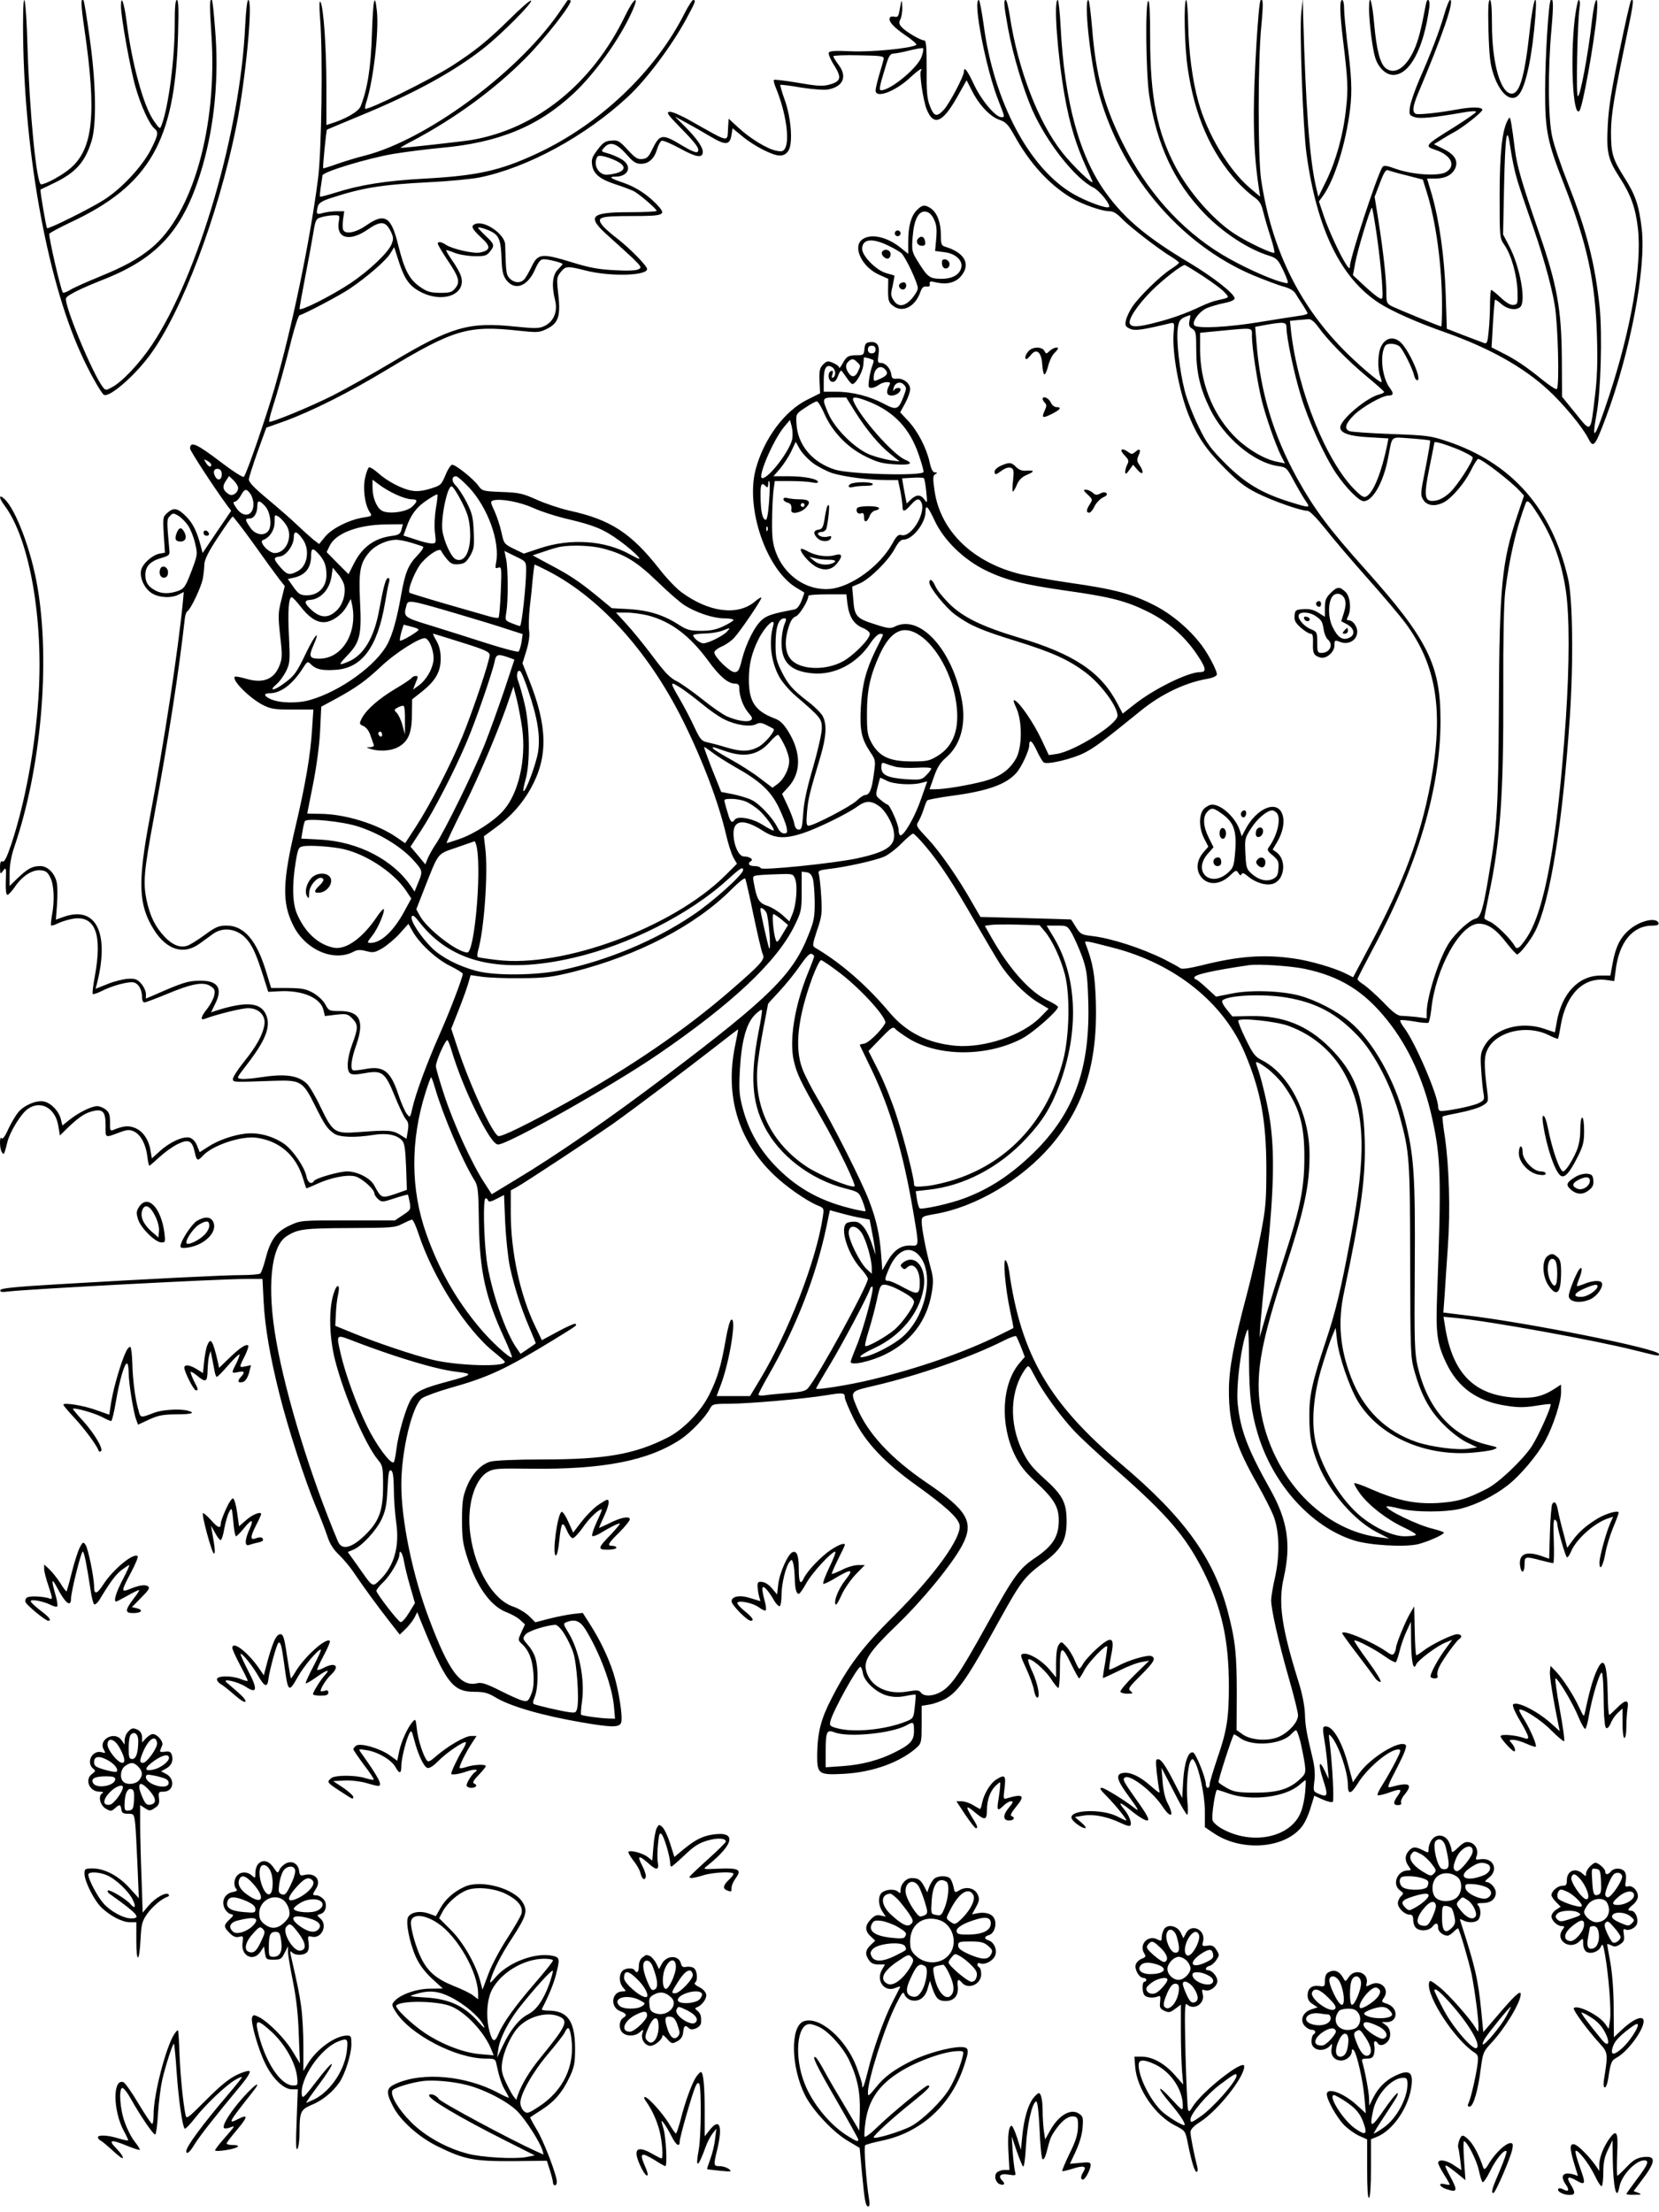 <?xml version="1.0" standalone="no"?>
<!DOCTYPE svg PUBLIC "-//W3C//DTD SVG 20010904//EN"
 "http://www.w3.org/TR/2001/REC-SVG-20010904/DTD/svg10.dtd">
<svg version="1.0" xmlns="http://www.w3.org/2000/svg"
 width="864pt" height="1152pt" viewBox="0 0 864 1152"
 preserveAspectRatio="xMidYMid meet">

<g transform="translate(0,1152) scale(0.1,-0.1)"
fill="#000000" stroke="none">
<path d="M120 11391 c0 -627 120 -1312 300 -1709 42 -95 106 -208 121 -218 27
-16 157 95 239 206 166 224 356 725 450 1189 49 243 89 661 63 661 -6 0 -12
-54 -16 -132 -25 -552 -243 -1299 -485 -1663 -65 -97 -154 -192 -208 -221 -33
-18 -34 -18 -49 1 -54 71 -203 430 -191 462 6 16 75 50 196 98 289 114 421
266 515 590 63 219 86 467 65 715 -6 80 -13 147 -16 149 -13 13 -13 -23 -3
-180 32 -478 -97 -934 -313 -1111 -71 -58 -141 -96 -268 -148 -66 -27 -136
-58 -155 -70 -18 -11 -36 -17 -38 -13 -12 19 -76 297 -70 306 3 5 53 32 110
59 411 192 544 423 560 971 4 136 3 187 -6 187 -8 0 -11 -38 -11 -125 0 -182
-32 -429 -68 -525 -9 -24 -9 -24 -39 18 -54 74 -116 298 -144 522 -13 98 -29
142 -29 78 0 -58 48 -325 76 -422 27 -95 72 -194 98 -215 23 -19 20 -35 -21
-115 -48 -90 -155 -203 -247 -260 -72 -45 -285 -151 -291 -144 -5 6 -38 199
-34 201 2 1 33 16 69 33 114 55 163 109 197 220 27 88 23 308 -11 543 -14 102
-28 187 -31 189 -15 16 -14 -21 4 -145 65 -444 47 -626 -72 -729 -40 -35 -129
-84 -153 -84 -24 0 -61 382 -71 723 -7 250 -23 327 -23 108z"/>
<path d="M1667 11425 c15 -184 8 -697 -11 -838 -42 -327 -136 -776 -227 -1091
-44 -150 -145 -445 -159 -459 -4 -5 -56 28 -115 73 -131 100 -165 115 -165 74
0 -12 126 -205 193 -296 l21 -28 -75 -110 -74 -110 -8 32 c-21 80 -42 123 -78
159 -44 44 -65 48 -99 17 -22 -20 -22 -26 -17 -114 l6 -92 -28 -5 c-39 -8 -88
-52 -96 -86 -9 -41 18 -97 57 -121 38 -23 101 -26 139 -6 l26 13 -4 -46 c-25
-257 -96 -724 -175 -1141 -61 -327 -57 -444 24 -572 66 -105 154 -132 236 -73
23 17 56 40 73 53 56 39 132 24 179 -35 28 -35 46 -77 80 -183 l27 -85 56 3
c121 7 218 -34 232 -99 l7 -30 58 7 c54 6 61 4 84 -19 32 -32 32 -50 1 -133
-27 -73 -32 -136 -12 -153 10 -8 30 -8 74 0 94 17 108 6 159 -119 23 -57 49
-111 58 -121 13 -14 15 -28 10 -60 l-7 -41 -34 21 c-38 24 -65 25 -209 14
-131 -10 -139 -5 -204 129 -26 56 -59 111 -72 123 -47 44 -114 53 -248 32 -38
-6 -80 -9 -94 -7 -25 3 -24 4 25 68 102 131 131 203 105 265 -28 66 -104 72
-264 21 l-23 -8 20 41 c44 85 16 127 -83 124 -58 -1 -89 -11 -238 -77 l-38
-16 0 24 c0 14 -11 38 -24 53 -20 23 -31 28 -68 26 -24 -1 -73 -13 -107 -27
l-63 -25 7 27 c66 261 -3 405 -169 349 l-45 -16 6 78 c3 43 3 94 -1 113 -9 49
-47 88 -86 88 -41 0 -66 -13 -118 -63 l-42 -41 0 65 c0 44 8 90 25 140 139
405 188 958 120 1354 -32 188 -112 400 -171 456 -31 29 -31 7 0 -34 130 -173
204 -594 176 -1002 -17 -262 -70 -547 -141 -761 -23 -68 -36 -94 -45 -90 -10
4 -14 -5 -14 -32 1 -35 2 -36 15 -18 17 23 18 21 15 -61 -1 -39 2 -63 9 -63 5
0 24 20 40 44 39 56 90 88 133 84 26 -2 37 -10 50 -38 20 -38 23 -124 8 -200
-4 -25 -6 -47 -4 -49 2 -3 21 3 41 13 20 9 57 20 82 23 109 12 144 -88 105
-300 -9 -48 -14 -90 -11 -93 3 -3 22 3 44 14 58 30 143 52 170 46 26 -7 43
-39 43 -80 0 -13 5 -24 12 -24 7 0 60 20 118 44 129 54 189 65 226 41 22 -14
25 -22 20 -48 -4 -18 -20 -48 -36 -69 -34 -42 -39 -64 -12 -53 58 22 190 55
224 55 56 0 93 -38 85 -87 -9 -53 -41 -111 -107 -193 -33 -41 -59 -82 -57 -90
3 -16 -5 -16 219 -8 134 4 146 -3 208 -128 51 -103 65 -123 100 -147 28 -20
111 -22 205 -7 68 11 122 1 149 -29 13 -14 17 -44 21 -138 l4 -119 -62 -22
c-70 -23 -71 -23 -109 47 -21 37 -86 70 -139 71 -42 0 -165 -35 -174 -50 -13
-21 -33 -8 -39 24 -9 47 -69 135 -114 168 -59 41 -133 62 -202 55 -68 -8 -146
-35 -201 -72 l-39 -25 -14 35 c-9 22 -24 37 -39 41 -34 8 -104 -24 -155 -71
l-41 -37 -7 40 c-9 57 -39 101 -80 118 -34 14 -61 12 -116 -11 -14 -5 -16 1
-15 41 0 38 -4 51 -22 66 -13 10 -33 18 -45 18 -30 -1 -94 -32 -141 -69 l-40
-32 -8 33 c-11 43 -51 84 -88 92 -39 8 -103 -19 -134 -56 -13 -16 -37 -56 -52
-88 -17 -39 -30 -55 -35 -47 -4 7 -8 -2 -8 -23 0 -19 4 -42 10 -50 10 -17 12
-14 29 55 14 53 69 143 104 169 68 50 147 6 161 -89 l8 -48 46 45 c57 54 87
73 130 83 49 10 62 -6 62 -77 0 -67 -6 -64 78 -33 36 13 48 13 70 3 35 -17 61
-66 69 -127 3 -28 8 -51 11 -51 3 0 26 20 53 45 26 24 69 55 94 67 57 28 76
19 89 -41 10 -47 15 -49 42 -20 50 55 202 106 282 94 117 -17 201 -89 238
-205 9 -30 18 -56 19 -58 1 -1 26 9 56 23 68 31 151 49 195 40 34 -6 104 -67
104 -90 0 -7 9 -20 19 -29 19 -17 23 -17 86 4 36 12 68 20 69 19 2 -2 6 -21
10 -41 6 -35 5 -39 -35 -65 l-42 -28 -246 0 c-245 0 -246 0 -303 -27 -69 -32
-100 -75 -125 -173 -10 -38 -22 -73 -28 -77 -5 -4 -49 -8 -97 -8 -90 0 -470
-19 -962 -48 -216 -13 -290 -20 -294 -30 -3 -10 7 -12 45 -7 116 13 1097 65
1233 65 l87 0 6 -117 c7 -134 33 -286 83 -485 44 -176 133 -449 188 -581 24
-56 51 -127 61 -157 12 -38 30 -67 59 -95 23 -22 57 -62 76 -90 50 -75 128
-181 188 -258 l54 -69 30 29 c16 15 37 42 46 58 l15 30 14 -35 c136 -336 169
-380 287 -380 47 0 68 -6 105 -28 76 -47 245 -96 456 -132 152 -26 192 -26
200 0 10 30 -14 177 -41 260 -29 87 -69 170 -122 253 l-37 58 -54 -6 c-30 -4
-86 -15 -124 -25 l-69 -18 -33 33 c-19 18 -56 40 -83 49 -103 35 -196 189
-222 373 -21 143 18 286 90 328 32 18 50 19 222 17 378 -5 614 41 783 153 54
36 130 116 154 162 11 21 19 23 94 23 101 0 392 25 507 44 92 15 100 14 100
-12 0 -9 21 -59 46 -110 62 -124 159 -227 331 -350 145 -104 210 -163 220
-201 16 -63 -129 -264 -342 -476 -163 -161 -241 -265 -326 -433 -54 -105 -71
-173 -73 -285 -1 -106 5 -111 139 -104 151 8 297 61 383 140 20 19 22 30 22
117 l0 97 42 7 c24 4 61 18 83 30 68 40 112 104 280 409 115 207 130 226 235
304 89 66 115 114 115 213 -1 97 -20 134 -119 223 -59 53 -83 83 -111 140 -72
148 -65 320 18 432 14 18 16 16 45 -40 40 -79 133 -208 207 -287 33 -35 132
-127 220 -204 265 -233 359 -343 450 -522 98 -195 135 -360 135 -604 0 -166
-11 -233 -61 -377 -21 -63 -39 -122 -39 -133 0 -10 -4 -18 -10 -18 -5 0 -10 9
-10 19 0 32 -51 159 -66 165 -25 9 -46 -52 -52 -147 l-5 -90 -51 99 c-33 64
-58 100 -70 102 -17 4 -18 -1 -12 -65 4 -37 10 -79 13 -93 6 -22 2 -20 -43 19
-56 50 -105 73 -142 69 -42 -5 -38 -32 15 -106 68 -93 72 -101 32 -70 -43 34
-147 98 -160 98 -15 0 -10 -9 29 -48 44 -45 106 -122 97 -122 -3 0 -25 10 -48
22 -76 38 -237 35 -237 -6 0 -17 51 -56 72 -56 7 1 -2 14 -21 30 l-33 28 48 8
c53 8 124 -7 191 -39 24 -12 45 -18 49 -14 11 11 -5 54 -32 86 -34 40 -21 39
30 -2 39 -33 78 -57 90 -57 16 0 1 29 -55 107 -68 97 -75 108 -60 117 27 17
144 -73 196 -152 44 -66 63 -51 25 20 -12 23 -22 66 -25 110 l-6 73 63 -122
c34 -68 66 -123 71 -123 4 0 5 31 1 69 -7 76 2 188 17 211 8 13 10 13 19 0 25
-39 55 -179 55 -260 l0 -85 49 -33 c131 -87 332 -82 434 12 30 26 51 66 71
133 l16 52 44 -20 c25 -11 48 -16 52 -12 8 8 -2 196 -16 308 -6 48 -6 49 10
30 38 -45 85 -184 85 -252 0 -50 16 -47 51 9 49 81 165 178 211 178 16 0 15
-7 -13 -62 -18 -35 -47 -87 -66 -117 -19 -29 -32 -56 -28 -59 3 -3 27 2 53 11
68 25 77 22 53 -12 -27 -37 -26 -51 0 -51 14 0 19 5 16 13 -3 8 5 27 19 43 44
54 24 65 -73 38 -21 -6 -17 5 33 101 38 74 52 111 45 118 -29 29 -181 -63
-242 -147 l-33 -47 -23 85 c-32 123 -80 206 -118 206 -18 0 -18 -8 -6 -81 5
-30 12 -85 15 -124 l6 -70 -21 45 c-30 62 -35 34 -9 -45 28 -85 25 -96 -18
-78 -33 14 -33 14 -27 66 5 35 2 76 -8 118 -34 141 -39 172 -41 237 -2 42 -14
104 -34 167 -88 282 -106 409 -76 540 39 173 20 298 -71 460 -117 208 -155
309 -169 445 -10 94 22 333 52 387 4 6 7 -68 7 -165 1 -178 11 -262 45 -377
79 -264 277 -485 500 -556 80 -26 267 -37 336 -20 52 13 134 50 134 60 0 3
-26 12 -57 20 -79 18 -254 103 -241 117 3 2 32 -3 64 -11 77 -21 250 -21 327
0 76 20 169 66 236 118 68 52 159 161 199 235 42 78 82 202 82 251 l0 41 -37
-24 c-62 -39 -108 -49 -203 -44 -215 13 -327 128 -365 377 l-7 44 64 -6 c172
-16 719 -115 930 -168 132 -33 128 -32 128 -20 0 27 -694 166 -1009 202 l-114
14 7 95 c3 52 11 167 17 255 13 184 6 414 -16 564 -9 57 -14 105 -12 107 2 2
42 11 89 20 47 9 100 25 118 36 32 19 32 21 26 71 -19 148 -18 190 6 231 51
87 202 120 311 67 26 -13 49 -22 51 -20 2 2 9 35 15 73 28 159 118 249 236
233 l42 -6 7 53 c17 149 88 236 192 236 24 0 34 4 32 13 -11 33 -99 13 -154
-36 -46 -39 -70 -89 -85 -171 l-12 -66 -50 0 c-115 0 -202 -91 -229 -240 l-10
-56 -56 19 c-121 41 -257 2 -310 -88 -21 -36 -23 -49 -18 -125 3 -47 8 -101
12 -122 6 -33 4 -38 -24 -52 -33 -17 -191 -48 -204 -40 -4 3 -8 11 -8 19 0 59
-119 336 -177 413 -14 18 -23 36 -20 39 3 3 36 0 72 -6 36 -7 69 -9 74 -7 4 3
11 33 15 68 22 215 151 448 248 448 47 0 91 -30 144 -100 26 -33 51 -60 55
-60 13 0 69 71 94 120 78 154 143 558 181 1120 19 287 15 616 -10 720 -85 363
-292 598 -626 711 -90 30 -106 32 -295 39 -110 4 -208 11 -217 15 -29 12 -21
39 24 84 43 42 147 101 178 101 28 0 30 11 8 40 -40 54 -53 172 -24 219 11 17
61 13 78 -6 20 -23 63 -110 72 -145 3 -16 11 -28 17 -28 29 0 -50 173 -93 203
-35 26 -73 16 -94 -25 -19 -36 -21 -118 -5 -160 6 -16 8 -28 5 -28 -14 0 -135
104 -205 177 -231 238 -368 525 -421 878 -17 116 -17 622 1 799 11 118 10 149
-4 134 -11 -11 -35 -409 -35 -583 0 -162 7 -265 26 -394 l7 -45 -52 44 c-111
94 -223 281 -270 451 -31 111 -50 258 -53 402 -1 70 -6 127 -10 127 -14 0 -9
-248 8 -357 36 -246 119 -435 257 -589 25 -27 63 -62 84 -77 32 -22 42 -37 52
-80 7 -28 24 -87 38 -130 14 -43 23 -81 20 -83 -8 -8 -149 59 -211 101 -109
72 -233 214 -303 345 -97 183 -133 364 -133 676 0 128 -3 193 -10 189 -16 -10
-12 -374 5 -490 39 -258 131 -455 289 -618 98 -101 230 -186 334 -218 36 -11
47 -20 66 -58 13 -25 26 -56 30 -68 7 -21 5 -21 -31 -11 -70 19 -215 86 -309
143 -216 131 -394 331 -519 584 -96 193 -138 353 -157 593 -7 81 -15 148 -20
148 -23 0 8 -302 46 -452 112 -442 423 -817 814 -982 59 -24 129 -51 156 -58
33 -9 54 -21 64 -38 8 -14 26 -41 39 -61 12 -19 23 -38 23 -41 0 -4 -21 -10
-47 -13 -27 -4 -118 -18 -203 -32 -162 -27 -322 -35 -339 -18 -17 17 25 74 65
91 20 8 60 20 90 26 32 6 54 16 54 24 0 24 -110 110 -233 184 -220 131 -336
227 -434 361 -140 190 -219 477 -239 867 -4 78 -11 142 -15 142 -23 0 -1 -292
36 -500 26 -147 59 -254 111 -369 19 -41 34 -76 34 -78 0 -15 -104 85 -156
151 -127 159 -233 437 -275 714 -7 45 -16 82 -21 82 -12 0 -10 -25 12 -148 25
-136 79 -317 127 -426 76 -170 223 -356 318 -403 31 -15 91 -90 81 -101 -11
-11 -121 30 -188 69 -229 134 -412 480 -465 880 -10 71 -21 129 -25 129 -33 0
38 -364 102 -524 35 -89 34 -86 15 -86 -30 0 -104 88 -142 169 -36 77 -53 98
-53 67 0 -23 -77 -169 -105 -198 -36 -39 -51 -35 -72 20 -15 38 -18 74 -17
195 0 119 -2 147 -14 147 -18 0 -95 45 -116 69 -14 15 -15 24 -7 40 6 11 11
39 10 63 -1 47 -4 43 -14 -15 -5 -32 -10 -38 -26 -34 -10 3 -21 1 -24 -4 -11
-17 17 -50 81 -93 36 -24 61 -47 56 -50 -29 -18 -235 -38 -339 -33 -87 4 -113
2 -117 -8 -2 -7 10 -37 29 -66 40 -64 35 -83 -27 -100 -34 -9 -64 -7 -162 10
-66 11 -122 18 -125 15 -3 -3 1 -19 8 -37 53 -127 75 -272 50 -319 -9 -16 -17
-19 -45 -13 -46 8 -138 64 -199 121 l-50 46 -3 -44 c-5 -82 16 -86 -201 36
-46 26 -93 46 -104 44 -18 -3 -10 -14 52 -78 87 -88 108 -117 94 -131 -6 -6
-33 5 -75 30 -110 67 -121 65 -162 -19 -17 -36 -27 -46 -50 -48 -25 -3 -37 5
-77 48 -43 47 -51 51 -85 48 -32 -2 -44 -11 -72 -48 -28 -37 -33 -50 -28 -80
7 -46 40 -73 122 -100 38 -12 79 -28 94 -35 29 -15 120 -93 120 -103 0 -4 -65
-7 -143 -7 -206 0 -224 -22 -105 -127 39 -35 94 -85 122 -111 46 -45 49 -50
32 -59 -12 -7 -59 -9 -125 -5 -83 4 -132 13 -225 42 -154 47 -174 45 -206 -21
-14 -29 -31 -59 -39 -68 -19 -22 -54 -20 -77 5 -18 20 -19 29 -23 176 -2 53
-106 126 -155 107 -26 -10 -19 -25 30 -71 52 -47 50 -66 -6 -78 -33 -7 -143
18 -177 40 -25 17 -43 19 -43 6 0 -5 22 -42 49 -83 62 -92 69 -116 42 -149
-17 -21 -28 -24 -80 -24 -51 1 -67 6 -103 31 -56 39 -81 86 -113 214 -37 153
-70 174 -168 106 -54 -38 -110 -48 -120 -22 -3 7 -3 32 0 55 l6 41 -39 0 c-22
0 -54 -4 -72 -9 -34 -10 -37 -6 -26 36 5 16 22 27 68 42 163 53 258 69 506 82
107 5 228 17 268 25 250 51 551 215 771 419 98 91 227 263 305 406 49 91 52
99 36 99 -5 0 -25 -31 -44 -68 -154 -306 -444 -581 -775 -734 -188 -87 -306
-113 -579 -128 -202 -11 -335 -32 -464 -73 -42 -13 -79 -23 -81 -21 -2 2 0 25
4 52 4 26 8 52 8 58 1 19 236 90 371 113 69 11 179 25 246 31 301 27 507 111
692 284 113 106 240 284 303 424 42 92 12 77 -34 -18 -170 -354 -462 -591
-802 -649 -49 -8 -343 -41 -369 -41 -4 0 28 19 71 41 214 114 418 263 577 423
104 103 255 298 237 304 -7 2 -13 2 -15 1 -1 -2 -24 -35 -50 -73 -219 -311
-689 -655 -1005 -736 -45 -11 -112 -32 -149 -45 -36 -13 -68 -23 -69 -21 -3 3
16 199 20 201 1 1 76 32 167 70 283 116 493 231 648 353 91 71 258 239 248
249 -4 4 -55 -40 -114 -99 -113 -111 -180 -165 -300 -242 -111 -71 -439 -233
-450 -222 -2 3 1 20 7 38 36 112 65 364 54 470 -11 105 -20 61 -26 -119 -5
-173 -23 -287 -59 -377 -11 -27 -78 -66 -156 -90 l-22 -7 0 198 c0 207 -15
417 -31 443 -6 10 -7 -21 -2 -85z m3133 -199 c-18 -57 -161 -176 -211 -176
-12 0 -10 16 23 123 16 55 24 67 41 68 12 0 51 8 87 17 36 9 66 14 68 10 2 -4
-1 -23 -8 -42z m-198 -14 c-2 -9 -12 -46 -23 -81 -10 -35 -19 -72 -19 -82 0
-44 101 -6 178 65 45 42 71 59 58 37 -9 -14 12 -155 30 -200 36 -90 83 -71
159 64 l49 87 27 -53 c38 -76 96 -137 144 -153 34 -12 45 -23 78 -82 80 -144
178 -252 292 -322 58 -35 162 -72 203 -72 20 0 40 -12 67 -41 41 -42 191 -158
258 -198 20 -12 37 -26 37 -29 0 -4 -19 -19 -43 -34 -52 -33 -163 -141 -199
-194 -15 -22 -30 -54 -34 -71 -6 -28 -3 -34 21 -45 26 -12 65 -6 211 29 20 4
21 1 16 -50 -8 -105 28 -303 79 -430 45 -111 89 -176 184 -272 70 -71 108
-101 170 -132 79 -40 229 -93 264 -93 12 0 47 -36 92 -92 40 -51 138 -166 218
-256 80 -90 170 -196 199 -235 165 -221 202 -462 132 -837 -53 -281 -141 -516
-317 -847 l-86 -162 -36 18 c-58 30 -191 69 -275 80 -153 22 -287 12 -474 -35
-69 -17 -107 -22 -115 -16 -7 6 -44 26 -83 46 -119 59 -276 110 -378 122 -53
6 -60 10 -82 45 -13 22 -25 40 -27 41 -1 0 -108 4 -237 7 l-234 6 -41 71 c-74
131 -169 268 -233 336 -60 64 -63 68 -49 90 8 13 20 41 27 63 7 22 15 43 19
47 4 4 58 14 121 23 192 25 288 59 343 120 26 29 67 116 67 143 0 36 15 26 40
-28 13 -28 29 -55 35 -60 17 -14 153 18 217 52 53 28 94 59 288 216 106 87
234 148 348 167 24 4 46 13 49 21 5 14 -42 105 -79 154 -63 84 -157 163 -248
209 -114 58 -206 83 -439 116 -97 14 -212 35 -256 45 -249 61 -418 225 -448
435 -9 64 -9 78 3 85 13 8 13 10 -1 10 -11 0 -20 17 -28 55 -17 74 -62 161
-112 214 l-41 44 26 47 c14 26 26 59 26 74 0 30 -36 58 -71 54 -19 -2 -25 2
-27 22 -5 32 -30 60 -54 60 -17 0 -18 5 -13 43 8 49 -8 71 -47 65 -18 -2 -24
-10 -26 -35 -3 -31 -6 -33 -40 -33 -45 0 -54 -6 -75 -45 -9 -16 -16 -25 -17
-19 0 6 -14 17 -31 24 -27 12 -33 11 -52 -8 -18 -18 -21 -32 -19 -86 l3 -64
-66 -33 c-120 -59 -228 -206 -270 -365 -53 -203 57 -522 213 -615 20 -12 38
-23 40 -24 2 -2 -5 -21 -14 -44 -11 -27 -24 -43 -38 -45 -111 -21 -140 -30
-167 -53 -38 -32 -83 -122 -105 -207 -14 -57 -20 -66 -39 -66 -24 0 -105 79
-105 103 0 7 17 21 38 30 21 9 50 29 64 44 33 35 149 206 143 211 -2 3 -18 -7
-34 -21 -90 -75 -239 -56 -382 49 -26 19 -77 72 -112 117 -150 192 -257 261
-472 308 -49 11 -126 37 -170 57 -72 32 -91 37 -181 40 -99 4 -103 5 -123 33
-26 36 -118 109 -136 109 -7 0 -23 -24 -35 -54 -22 -52 -25 -54 -80 -71 -39
-12 -70 -15 -96 -10 -52 9 -127 49 -174 91 -22 20 -44 33 -49 30 -5 -4 -14
-28 -20 -56 -12 -55 -1 -139 24 -176 14 -21 13 -22 -33 -29 -72 -11 -164 -57
-199 -100 l-31 -38 -29 22 c-15 13 -53 46 -83 75 -30 29 -100 90 -155 136 -71
59 -100 89 -99 104 1 12 22 77 46 145 l45 124 93 33 c143 52 338 150 535 269
348 210 424 232 685 203 96 -10 108 -10 143 7 68 32 79 68 62 205 -6 58 -5 68
15 93 26 32 32 33 135 7 125 -31 315 -26 315 9 0 16 -87 105 -152 156 -36 27
-73 60 -82 73 -31 41 -11 47 156 47 172 0 181 5 127 62 -50 51 -108 89 -172
111 -68 23 -80 32 -43 32 70 0 91 55 34 90 -18 11 -50 25 -71 31 -38 10 -38
11 -21 30 30 34 64 24 115 -33 36 -42 51 -51 77 -51 40 0 69 26 84 76 6 21 17
41 24 44 7 3 51 -16 97 -41 84 -46 117 -51 117 -17 0 25 -32 71 -91 130 l-54
54 55 -30 c30 -16 88 -49 128 -73 83 -49 103 -47 112 10 l5 32 50 -41 c61 -51
158 -101 196 -101 19 0 34 8 45 25 24 37 15 168 -19 264 -15 41 -25 77 -23 79
2 2 51 -4 108 -14 60 -9 120 -14 141 -10 79 15 101 68 53 130 -14 19 -26 38
-26 43 0 4 60 7 132 5 120 -2 133 -4 130 -20z m-1392 -530 c47 -23 50 -46 9
-61 -18 -6 -45 -11 -60 -11 -36 0 -64 39 -55 76 6 23 10 26 39 20 17 -3 47
-14 67 -24z m-1446 -319 c-13 -85 57 -103 150 -39 68 47 94 45 120 -7 16 -33
16 -42 5 -69 -18 -45 -120 -140 -214 -203 -103 -68 -265 -149 -265 -133 0 7
13 81 29 163 16 83 35 185 42 228 12 74 15 78 43 86 17 5 46 10 64 10 32 1 32
0 26 -36z m804 -54 c32 -20 41 -47 44 -136 2 -64 8 -88 24 -110 44 -59 111
-36 150 53 19 42 29 54 46 54 26 0 98 -19 98 -25 0 -2 -11 -15 -25 -29 -28
-28 -33 -84 -14 -160 14 -57 -6 -108 -52 -132 -31 -15 -45 -16 -163 -4 -234
24 -326 -2 -629 -183 -107 -64 -248 -143 -313 -176 -121 -61 -324 -144 -332
-137 -2 3 5 33 16 68 29 91 67 225 101 363 17 66 35 121 41 123 36 12 214 106
262 139 89 60 187 145 210 182 l21 34 26 -81 c29 -88 55 -123 113 -153 118
-60 240 -11 208 85 -5 17 -26 53 -45 80 -19 27 -33 51 -31 53 1 2 20 -4 42
-13 21 -9 68 -17 102 -18 56 -1 66 2 83 23 26 32 25 39 -21 82 -22 21 -40 40
-40 43 0 7 54 -10 78 -25z m3697 -227 c50 -33 101 -70 113 -85 26 -28 28 -26
-43 -42 -16 -3 -52 -17 -80 -30 -78 -37 -153 -64 -237 -85 -91 -24 -127 -25
-134 -5 -9 23 41 98 114 171 58 58 156 134 172 134 3 0 46 -26 95 -58z m-70
-231 c-5 -24 -2 -33 14 -43 19 -11 21 -23 21 -108 0 -118 19 -201 71 -308 72
-149 229 -281 354 -299 44 -6 46 -7 86 -82 23 -42 50 -88 61 -103 24 -34 19
-34 -84 -2 -147 46 -232 97 -335 199 -79 80 -98 105 -142 196 -28 57 -60 140
-71 184 -27 104 -45 268 -36 326 6 44 14 52 64 68 2 1 1 -12 -3 -28z m670 -33
c47 -67 153 -175 250 -256 50 -41 91 -78 93 -82 2 -4 -10 -11 -25 -14 -67 -17
-203 -132 -203 -172 0 -29 48 -46 150 -51 l101 -6 -6 -31 c-29 -142 -70 -247
-107 -270 -14 -9 -25 -3 -58 29 -150 146 -300 515 -336 827 l-6 57 38 4 c22 2
48 4 59 5 13 1 30 -13 50 -40z m-165 -5 c0 -51 40 -242 76 -358 37 -124 120
-306 181 -398 51 -76 121 -147 145 -147 47 0 103 98 127 225 24 122 9 109 118
102 53 -4 98 -9 101 -11 2 -3 -9 -67 -24 -144 -27 -134 -27 -140 -11 -166 20
-30 61 -35 106 -12 42 22 107 98 141 165 16 34 34 61 38 61 20 0 174 -119 218
-168 l21 -23 -34 -101 c-82 -244 -94 -370 -97 -998 -3 -528 -8 -616 -52 -875
-30 -182 -43 -223 -70 -229 -31 -8 -97 -68 -134 -121 -52 -75 -120 -285 -120
-369 l0 -29 -52 7 c-29 3 -65 6 -79 6 -20 0 -45 18 -95 71 -38 39 -84 79 -101
91 -18 11 -33 24 -33 29 0 5 36 75 79 156 234 435 354 839 353 1193 0 287 -67
422 -390 783 -192 214 -267 315 -357 477 -123 223 -191 449 -211 702 l-7 86
54 10 c97 17 109 16 109 -15z m-180 -44 c0 -58 28 -239 51 -334 22 -88 71
-228 101 -289 l20 -39 -39 8 c-69 12 -169 73 -233 142 -108 115 -170 277 -170
443 l0 87 103 10 c180 17 167 19 167 -28z m-1960 -69 c0 -13 -7 -20 -20 -20
-13 0 -20 7 -20 20 0 13 7 20 20 20 13 0 20 -7 20 -20z m-11 -56 c2 -2 -1 -16
-7 -31 -6 -15 -13 -47 -16 -70 -5 -37 -4 -43 12 -43 10 0 27 7 38 15 10 8 29
15 42 15 19 0 21 -3 12 -19 -17 -32 -12 -51 13 -51 23 0 47 17 47 32 0 13 -28
9 -34 -4 -3 -7 -5 -4 -3 6 3 30 33 44 53 24 16 -16 16 -20 0 -62 -27 -70 -37
-74 -104 -38 -74 39 -164 62 -246 62 l-66 0 0 58 c0 65 13 87 42 71 20 -11 24
-44 7 -55 -8 -4 -9 1 -4 16 5 16 4 21 -6 18 -21 -7 -17 -52 4 -56 13 -3 22 6
30 27 6 17 14 31 17 31 3 0 15 -16 28 -35 12 -19 26 -35 31 -35 18 0 54 63 57
99 2 20 3 37 3 39 1 4 44 -8 50 -14z m-85 -10 c19 -18 19 -17 4 -49 -12 -27
-30 -32 -45 -12 -19 24 -22 47 -7 62 19 19 29 19 48 -1z m144 -36 c20 -20 14
-33 -23 -50 -33 -15 -35 -15 -35 4 0 46 32 72 58 46z m-155 -222 c62 -98 127
-175 185 -221 l47 -38 -46 6 c-25 4 -73 16 -105 28 -77 29 -183 132 -219 213
-36 83 -35 86 33 86 l59 0 46 -74z m78 50 c128 -53 208 -139 254 -275 14 -40
25 -80 25 -88 0 -23 -381 -13 -460 11 -119 37 -197 129 -202 241 -3 49 -3 50
46 82 26 18 54 33 60 33 6 0 24 -29 39 -64 41 -94 121 -177 213 -222 62 -31
88 -38 154 -42 83 -5 101 4 52 25 -65 29 -237 226 -268 306 -9 24 15 22 87 -7z
m-405 -192 c-12 -60 -121 -204 -156 -204 -28 0 55 195 112 265 l32 38 9 -33
c5 -19 6 -48 3 -66z m107 -125 c26 -19 72 -43 102 -53 62 -19 191 -36 281 -36
l61 0 12 -57 c6 -31 11 -67 11 -80 0 -31 11 -29 43 7 29 33 42 37 53 18 32
-52 -50 -191 -103 -174 -14 4 -25 -6 -47 -47 -66 -117 -214 -224 -324 -234
-120 -10 -235 68 -281 190 -17 47 -21 78 -20 165 0 59 4 130 7 157 l7 50 80 0
c44 0 95 -3 113 -7 18 -4 32 -4 32 2 0 16 -72 30 -153 30 l-79 0 35 40 c19 23
45 63 58 90 l23 49 21 -37 c11 -20 42 -53 68 -73z m3365 69 c39 -17 72 -35 72
-41 0 -21 -79 -143 -117 -180 -25 -24 -53 -40 -76 -44 -59 -9 -64 16 -33 170
14 69 26 129 26 132 0 9 51 -6 128 -37z m-6498 -78 c0 -17 -15 -11 -28 11 -12
19 -11 19 8 9 11 -6 20 -15 20 -20z m55 -49 c0 -31 -21 -38 -35 -11 -13 24 -5
42 18 38 10 -2 17 -13 17 -27z m85 -72 c0 -25 -28 -45 -48 -33 -31 20 -36 39
-17 68 l18 27 23 -22 c13 -13 24 -30 24 -40z m1204 1 c97 -105 160 -280 140
-388 -6 -31 -5 -34 11 -28 17 6 18 -2 13 -124 -3 -72 -8 -134 -12 -137 -3 -3
-29 1 -58 10 -29 8 -131 38 -226 65 -96 28 -176 53 -179 55 -13 14 31 121 64
158 42 47 95 78 101 60 2 -6 15 -25 29 -42 21 -25 32 -30 62 -27 30 3 39 10
59 43 20 35 23 50 19 127 -3 74 -8 95 -36 151 -18 36 -44 75 -56 87 -24 22
-24 50 0 50 7 0 38 -27 69 -60z m2380 -20 c6 -61 5 -63 -9 -42 -20 28 -42 28
-71 1 l-22 -21 -6 29 c-3 15 -8 45 -12 65 l-6 37 53 3 c30 2 57 1 60 -2 4 -3
9 -34 13 -70z m-2762 -15 c29 -14 65 -25 81 -25 33 0 34 -10 3 -39 -29 -27
-121 -40 -156 -21 -28 15 -50 68 -50 121 l0 41 35 -26 c19 -15 58 -38 87 -51z
m1943 -41 c-5 -63 -11 -94 -18 -91 -17 5 -25 43 -26 120 -1 67 4 78 27 55 9
-9 12 -7 13 13 0 13 3 18 6 11 3 -8 2 -56 -2 -108z m-1601 4 c32 -63 40 -90
44 -151 6 -103 -26 -169 -73 -150 -24 8 -63 93 -71 150 -9 69 27 238 49 230 7
-2 30 -38 51 -79z m-1100 40 c9 -12 16 -36 16 -53 0 -62 -51 -75 -88 -22 -19
27 -20 33 -7 35 8 2 22 17 30 33 19 35 29 36 49 7z m966 -75 c-6 -38 -9 -93
-5 -125 7 -56 6 -58 -17 -58 -13 0 -52 9 -85 21 l-62 20 15 41 c23 67 53 107
107 143 28 19 53 33 55 30 2 -2 -1 -34 -8 -72z m507 2 c39 -18 122 -45 184
-59 134 -32 181 -51 263 -110 57 -41 117 -96 104 -96 -3 0 -25 11 -49 24 -130
72 -308 84 -467 31 l-84 -28 -52 25 c-50 25 -52 27 -64 84 -7 33 -23 82 -36
111 -22 47 -23 52 -8 57 40 11 140 -8 209 -39z m-1398 11 c27 -28 38 -94 22
-125 -19 -35 -71 -29 -98 12 -28 41 -28 47 -3 47 23 0 40 28 40 64 0 32 10 33
39 2z m6617 -24 c86 -128 135 -258 159 -419 19 -127 19 -379 0 -664 -44 -638
-110 -1005 -206 -1145 -37 -54 -49 -62 -62 -38 -20 36 -98 112 -127 124 -17 7
-30 15 -30 19 0 3 11 58 24 121 60 282 77 528 75 1065 -1 264 3 455 10 515 22
174 55 321 106 458 8 21 19 13 51 -36z m-3128 -54 c48 -102 150 -201 263 -257
106 -52 198 -75 422 -107 228 -32 311 -53 422 -108 108 -53 196 -130 260 -226
47 -70 50 -90 15 -90 -63 0 -243 -89 -343 -169 l-60 -47 -28 53 c-86 164 -225
257 -514 343 -190 57 -291 106 -363 178 -32 32 -64 72 -71 90 -14 33 -31 43
-31 18 0 -25 86 -132 136 -168 77 -56 136 -81 318 -137 186 -58 271 -96 361
-164 80 -61 165 -176 165 -224 0 -44 -222 -184 -316 -199 l-42 -6 -39 83 c-40
84 -109 186 -137 201 -11 6 -9 -4 7 -39 31 -68 31 -200 0 -260 -34 -62 -85
-99 -172 -122 -82 -21 -201 -41 -250 -41 l-30 0 23 65 c17 49 33 74 63 100 75
64 105 172 83 295 -48 265 -219 454 -350 387 -21 -11 -36 -10 -100 11 -99 31
-110 42 -116 128 l-6 69 42 18 c52 24 148 119 180 180 18 33 31 47 46 47 46 0
114 86 114 145 0 41 13 29 48 -47z m-3889 -24 c13 -19 30 -61 37 -93 14 -58
13 -60 -20 -148 -30 -79 -38 -89 -68 -100 -45 -16 -84 -16 -117 1 -39 21 -53
41 -54 80 -1 45 24 73 82 90 42 12 46 16 43 42 -14 155 -14 160 3 177 15 16
19 16 44 1 15 -9 37 -31 50 -50z m514 -2 c34 -57 -3 -142 -62 -142 -32 0 -86
60 -61 68 34 12 60 51 60 93 0 41 0 41 23 27 12 -9 30 -29 40 -46z m-172 -94
c56 -79 115 -160 132 -182 l30 -38 -18 -73 c-17 -66 -17 -84 -6 -186 12 -102
11 -118 -4 -156 -28 -71 -85 -93 -172 -68 -30 9 -58 14 -60 11 -17 -17 72
-107 142 -145 45 -23 60 -26 159 -26 l108 0 -7 -105 c-8 -132 -35 -288 -85
-500 -69 -292 -72 -399 -14 -517 62 -128 211 -194 315 -139 21 11 36 11 67 3
35 -9 44 -8 85 16 24 15 65 49 89 76 l45 50 22 -39 c35 -63 124 -145 195 -180
36 -18 66 -36 66 -41 0 -19 -67 -195 -120 -314 -66 -149 -124 -306 -142 -384
-12 -53 -12 -53 -29 -32 -10 12 -30 58 -45 103 -41 123 -78 150 -177 130 -29
-5 -55 -8 -59 -5 -15 8 -8 60 18 133 43 124 18 175 -86 175 -55 0 -58 1 -76
35 -11 20 -38 45 -64 60 -38 21 -58 24 -132 25 l-86 0 -26 85 c-49 163 -115
240 -206 240 -41 0 -57 -7 -116 -50 -38 -28 -79 -53 -92 -56 -37 -10 -75 6
-114 47 -50 53 -76 106 -95 193 -18 89 -14 146 37 421 79 427 131 763 163
1048 2 16 8 32 14 35 17 11 71 125 79 168 4 21 8 55 8 74 1 25 20 65 71 142
39 59 73 108 77 108 3 0 53 -64 109 -142z m770 75 c-6 -24 -14 -29 -52 -34
-90 -12 -154 -59 -197 -146 l-27 -53 -57 57 -57 58 16 33 c32 66 150 110 295
111 l86 1 -7 -27z m1906 -5 c-3 -8 -6 -5 -6 6 -1 11 2 17 5 13 3 -3 4 -12 1
-19z m-2419 -48 c37 -55 23 -139 -29 -165 -41 -22 -54 -19 -88 20 -38 44 -39
53 -4 57 33 4 73 58 73 100 0 37 17 33 48 -12z m563 -16 c30 -9 58 -18 62 -21
5 -3 -7 -22 -26 -42 -51 -52 -67 -91 -88 -210 -22 -124 -44 -201 -69 -251 -57
-112 -245 -249 -405 -295 -65 -19 -160 -17 -207 5 -35 16 -36 30 -3 30 56 0
117 45 170 127 26 41 27 41 46 22 25 -25 58 -32 129 -27 136 10 216 119 255
348 8 47 17 95 21 108 4 13 2 22 -4 22 -13 0 -24 -40 -47 -165 -26 -145 -81
-238 -162 -271 -52 -22 -52 -17 -3 34 65 68 74 107 65 280 -8 159 1 202 49
257 31 36 90 63 137 64 14 1 50 -6 80 -15z m994 -29 c117 -30 179 -68 288
-173 56 -55 120 -110 142 -124 62 -39 151 -68 205 -68 28 0 50 -4 50 -8 0 -5
-23 -19 -52 -33 -38 -18 -68 -24 -117 -24 -58 0 -73 4 -118 33 -78 50 -156 74
-257 80 l-90 5 -75 62 c-98 80 -147 112 -252 167 l-85 46 60 20 c34 12 72 23
86 25 59 10 160 6 215 -8z m-1478 -27 c33 -36 43 -63 43 -113 0 -62 -42 -105
-101 -105 -34 0 -43 5 -70 42 l-30 43 28 6 c62 13 93 50 93 114 0 41 9 44 37
13z m1083 -88 c0 -79 -23 -290 -32 -290 -5 0 -24 7 -44 15 -34 14 -34 15 -27
57 10 63 9 226 -1 276 l-9 43 57 -28 c56 -27 56 -27 56 -73z m89 9 c280 -135
543 -421 727 -790 102 -205 185 -423 225 -594 11 -49 29 -104 39 -122 l18 -31
-62 -62 c-274 -270 -844 -481 -1188 -439 -51 6 -96 13 -100 15 -3 2 -3 18 2
35 32 110 53 413 37 534 l-7 60 61 45 c78 56 140 126 183 204 91 163 88 323
-8 564 l-35 88 20 64 c13 43 18 78 15 103 -4 21 -2 77 3 125 6 48 13 117 16
155 4 37 8 67 9 67 1 0 22 -9 45 -21z m-1036 -88 c9 -45 -9 -104 -43 -133 -41
-38 -80 -36 -125 3 -41 37 -44 53 -10 55 56 4 103 56 112 126 l6 42 27 -33
c16 -18 30 -45 33 -60z m2620 -93 c9 -69 32 -107 78 -127 23 -9 39 -23 39 -32
0 -27 -84 -112 -140 -143 -90 -49 -219 -45 -269 8 -31 33 -37 91 -17 160 12
42 23 59 40 66 20 7 66 83 66 107 0 5 45 8 99 8 l99 0 5 -47z m-2849 -15 c45
-58 82 -83 122 -83 41 0 94 37 120 83 l21 38 7 -32 c29 -146 -53 -280 -172
-279 -49 0 -55 11 -32 64 41 92 13 67 -34 -30 -52 -109 -63 -124 -120 -165
-48 -36 -79 -39 -38 -4 17 14 40 46 52 70 20 42 21 54 15 179 -7 131 -2 206
14 206 5 0 25 -21 45 -47z m816 -39 c102 -30 220 -66 264 -81 l78 -25 -6 -42
c-4 -22 -11 -45 -15 -49 -4 -4 -77 15 -162 42 -85 27 -216 69 -291 92 -148 45
-148 46 -131 107 7 30 18 28 263 -44z m995 -9 c121 -32 217 -105 315 -238 58
-80 102 -117 138 -117 16 0 22 -6 22 -22 0 -42 20 -97 47 -129 22 -25 24 -32
12 -40 -18 -11 -72 -2 -124 21 -22 10 -80 50 -129 90 -49 39 -109 81 -132 93
-34 16 -63 46 -126 131 -46 61 -107 136 -137 168 l-53 58 54 0 c30 0 80 -7
113 -15z m709 -50 c-7 -19 -14 -60 -14 -92 0 -101 46 -148 158 -159 116 -12
235 49 306 158 18 27 39 47 49 47 10 1 17 -2 15 -6 -1 -5 -19 -42 -40 -83 -49
-102 -68 -176 -75 -295 -6 -115 3 -161 47 -228 31 -46 31 -46 20 -123 -10 -77
-22 -104 -45 -104 -7 0 -26 -13 -43 -29 -31 -30 -225 -131 -251 -131 -11 0
-13 14 -8 73 6 69 13 97 71 291 29 100 33 164 11 206 -8 16 -42 50 -75 75 -83
64 -106 90 -141 161 -25 51 -30 73 -30 133 0 97 15 141 47 141 10 0 10 -6 -2
-35z m-57 -2 c-24 -86 -12 -188 31 -267 15 -27 53 -72 86 -100 130 -112 136
-119 136 -169 0 -25 -21 -117 -46 -204 -32 -108 -48 -184 -51 -240 -5 -71 -8
-83 -23 -83 -12 0 -20 10 -24 33 -3 17 -19 59 -35 93 l-28 60 33 36 c67 74 67
179 0 288 -26 42 -44 59 -75 70 -99 38 -131 87 -131 202 0 78 15 139 50 209
34 68 90 120 77 72z m-1847 -22 c0 -9 -91 -63 -97 -57 -2 2 1 22 7 44 l12 39
39 -10 c22 -5 39 -12 39 -16z m1606 -10 c-21 -23 -98 -61 -123 -61 -18 0 -53
28 -53 42 0 4 26 8 58 9 31 0 73 7 92 14 46 18 46 18 26 -4z m1003 -19 c91
-61 171 -208 191 -353 19 -132 -13 -223 -95 -274 -45 -28 -56 -30 -139 -30
-113 0 -166 25 -206 95 -22 41 -25 56 -25 155 0 123 17 198 67 308 57 123 123
155 207 99z m-2383 -38 c122 -38 144 -49 144 -65 0 -31 -85 -284 -141 -422
-62 -150 -169 -358 -243 -472 l-56 -86 -45 31 c-100 69 -268 121 -396 122 -38
0 -69 1 -69 2 0 0 14 69 30 151 18 90 33 201 37 277 l6 128 76 41 c108 59 156
94 236 169 76 72 208 155 231 146 24 -9 47 -76 41 -118 -6 -46 -39 -101 -77
-128 l-29 -21 14 36 c13 30 13 35 1 35 -8 0 -17 -4 -21 -9 -3 -6 -42 -32 -86
-58 -87 -52 -151 -108 -175 -154 -14 -28 -13 -30 9 -40 15 -7 29 -26 36 -48 7
-20 15 -42 17 -48 4 -8 -3 -13 -18 -14 -23 -1 -23 -1 2 -9 43 -14 104 -11 140
8 54 27 75 72 75 168 l1 82 51 40 c71 57 98 103 98 172 0 39 -7 66 -22 93 -12
20 -20 37 -17 37 3 0 71 -21 150 -46z m241 -77 l32 -12 -53 -160 c-30 -88 -76
-217 -104 -287 -57 -141 -208 -449 -252 -513 -16 -23 -34 -56 -42 -74 l-13
-32 -38 46 -39 46 56 86 c65 99 174 311 236 458 47 109 135 365 146 420 7 38
17 41 71 22z m103 -170 c50 -147 65 -240 52 -324 -11 -65 -66 -212 -76 -202
-3 2 3 29 11 59 25 86 22 283 -5 395 -12 50 -27 102 -33 117 -13 31 -4 67 12
51 5 -5 23 -48 39 -96z m798 9 c20 -13 68 -49 106 -80 38 -32 91 -69 118 -82
59 -30 136 -41 166 -25 17 9 29 8 54 -5 18 -9 35 -18 37 -20 10 -9 -43 -73
-77 -92 -49 -27 -91 -28 -173 -3 -35 11 -79 22 -97 26 -28 6 -36 15 -66 79
-18 40 -52 104 -75 144 -55 94 -54 97 7 58z m-828 -213 c20 -158 -19 -332 -96
-421 -46 -55 -155 -125 -231 -151 -34 -12 -64 -21 -67 -21 -3 0 37 84 89 188
84 168 192 425 240 572 l19 55 18 -70 c9 -38 22 -107 28 -152z m-611 44 l0
-72 -13 48 c-7 27 -21 56 -30 65 -15 15 -14 17 6 28 13 7 26 10 30 8 5 -3 8
-38 7 -77z m-119 -73 c0 -8 -4 -12 -10 -9 -5 3 -10 10 -10 16 0 5 5 9 10 9 6
0 10 -7 10 -16z m2095 -54 c14 -27 25 -64 25 -82 0 -42 -27 -96 -61 -121 l-26
-19 -66 50 c-36 28 -104 71 -151 97 -47 26 -88 51 -91 56 -8 12 -8 12 58 -11
104 -37 176 -23 237 47 19 22 38 38 43 36 4 -3 19 -26 32 -53z m-376 -38 c20
-16 74 -50 121 -77 128 -72 183 -123 225 -208 19 -40 38 -87 41 -104 6 -28 4
-33 -13 -33 -12 0 -25 12 -35 33 -24 48 -93 122 -133 141 -20 10 -64 23 -97
30 l-62 12 -47 117 c-25 64 -44 117 -42 117 3 0 22 -13 42 -28z m951 -74 c19
-6 70 -8 112 -6 43 3 78 1 78 -4 0 -5 -12 -21 -26 -35 -24 -24 -30 -25 -102
-21 -99 7 -132 22 -132 61 0 24 3 28 18 22 9 -4 33 -12 52 -17z m-41 -74 c36
-18 128 -24 178 -11 l32 8 -33 -94 c-31 -90 -87 -187 -106 -187 -6 0 -10 13
-10 28 0 28 -46 132 -58 132 -4 1 -20 11 -35 24 -27 22 -28 24 -16 69 6 26 12
47 14 47 1 0 16 -7 34 -16z m-735 -108 c18 -7 49 -28 69 -45 35 -32 83 -98 76
-106 -3 -2 -29 12 -59 31 -55 34 -131 47 -145 24 -12 -19 -22 -10 -34 33 -7
23 -15 50 -17 60 -5 14 1 17 36 17 22 0 55 -6 74 -14z m696 -25 c30 -22 66
-83 74 -127 15 -76 -29 -109 -191 -144 -121 -26 -497 -64 -501 -51 -2 6 -17
11 -33 11 -29 0 -38 13 -18 26 15 9 -8 24 -37 24 -27 0 -54 61 -54 120 0 71
54 77 151 15 64 -42 114 -45 210 -14 78 26 230 100 284 139 44 32 72 32 115 1z
m-2715 -105 c109 -35 220 -102 284 -171 55 -61 55 -60 24 -133 l-14 -35 -16
24 c-94 141 -276 236 -476 247 l-98 5 7 41 c3 23 9 45 12 50 10 17 194 -1 277
-28z m2956 -104 c77 -92 139 -187 254 -387 54 -93 112 -192 130 -220 49 -78
131 -161 196 -202 l60 -36 -43 -44 c-92 -94 -290 -161 -439 -149 -146 13 -258
69 -346 173 -116 139 -252 258 -388 338 -15 9 -14 16 10 90 25 72 27 90 22
175 -3 52 -9 105 -12 116 -6 20 -2 22 52 29 91 10 244 45 288 64 22 10 63 41
90 69 28 28 55 51 60 51 6 0 35 -30 66 -67z m-2337 -9 c23 -141 -14 -543 -50
-543 -52 0 -211 123 -248 192 l-18 33 41 105 c77 195 66 181 167 216 49 17 92
32 95 33 4 0 9 -16 13 -36z m-694 -5 c121 -28 263 -123 326 -218 l26 -39 -37
-68 c-56 -103 -121 -163 -175 -163 -20 0 -19 2 9 38 29 36 68 128 59 138 -3 2
-17 -14 -33 -37 -75 -113 -163 -177 -228 -164 -80 17 -147 78 -189 173 -25 55
-28 152 -8 274 12 71 15 77 39 81 35 7 156 -2 211 -15z m2080 -109 c0 -23
-161 -168 -264 -236 -197 -132 -439 -233 -677 -284 -134 -29 -350 -31 -448 -5
-94 25 -180 70 -230 118 -59 58 -115 143 -107 164 5 12 15 5 44 -33 166 -208
423 -267 797 -181 291 67 607 227 805 408 66 60 80 69 80 49z m363 -44 c5 -16
9 -70 10 -120 0 -79 -3 -100 -32 -172 -81 -207 -200 -325 -741 -734 -293 -222
-570 -414 -792 -547 l-117 -71 -40 62 c-65 100 -157 302 -206 450 -25 75 -45
145 -45 155 0 27 52 144 61 135 4 -4 14 -30 22 -58 29 -96 76 -213 127 -316
57 -114 94 -169 114 -169 51 0 593 305 831 468 389 266 621 484 713 672 35 72
37 80 37 178 l0 103 24 -3 c18 -2 27 -12 34 -33z m-92 -2 c14 -36 6 -137 -15
-185 l-15 -36 -37 34 c-21 18 -56 40 -78 47 -43 14 -55 34 -70 119 -7 37 -7
37 31 41 21 2 68 4 106 5 65 2 68 1 78 -25z m-217 -188 c21 -99 42 -190 48
-203 14 -27 -5 -49 -165 -188 -235 -204 -525 -403 -858 -587 -198 -110 -339
-179 -354 -173 -31 12 -149 267 -214 465 l-31 94 36 91 c20 50 43 113 51 140
l14 48 57 -8 c31 -5 122 -9 202 -8 129 1 160 5 275 33 337 85 638 242 825 430
36 36 68 62 71 56 3 -5 23 -91 43 -190z m67 13 c12 -22 26 -197 15 -187 -4 4
-46 188 -46 205 0 13 21 1 31 -18z m79 -36 l34 -29 -29 -48 c-24 -42 -29 -46
-35 -29 -12 32 -21 134 -12 134 4 0 23 -13 42 -28z m1371 -62 c39 -46 84 -143
105 -225 28 -109 23 -321 -9 -445 -80 -306 -277 -527 -557 -620 -47 -16 -115
-32 -152 -36 -61 -6 -68 -5 -68 11 0 32 -50 229 -91 355 -22 69 -63 173 -93
232 l-53 105 63 65 c57 59 65 64 78 49 8 -9 40 -31 70 -50 157 -95 408 -94
589 1 57 30 188 145 187 165 -1 4 -23 19 -51 32 -95 44 -203 165 -298 333
l-32 57 28 4 c15 3 80 4 143 2 l114 -3 27 -32z m142 -12 c13 -24 37 -77 52
-118 23 -64 28 -95 32 -217 14 -359 -70 -596 -283 -805 -118 -115 -230 -189
-362 -238 -72 -28 -225 -61 -233 -52 -4 4 -10 25 -14 48 l-6 41 62 7 c187 19
373 116 515 269 84 90 127 160 171 277 103 277 94 557 -26 763 l-40 67 54 0
c52 0 54 -1 78 -42z m213 -73 c323 -83 576 -286 687 -549 83 -197 111 -349
112 -596 0 -174 -3 -211 -29 -345 -16 -82 -48 -223 -72 -313 -71 -268 -94
-390 -94 -505 0 -175 35 -288 148 -485 35 -62 73 -137 84 -165 31 -80 34 -202
9 -317 -12 -52 -21 -107 -21 -123 0 -48 40 -224 91 -402 27 -93 49 -182 49
-197 0 -34 -42 -83 -93 -109 -54 -28 -149 -23 -195 9 l-32 23 1 187 c0 206 -7
278 -46 427 -73 279 -226 492 -555 770 -377 318 -523 570 -585 1008 -4 26 -12
50 -18 54 -15 9 -1 -149 23 -260 11 -50 19 -91 17 -93 -1 -1 -33 -17 -72 -36
-179 -89 -423 -174 -669 -233 -112 -27 -286 -55 -286 -46 0 3 34 62 76 131 65
109 191 346 206 390 3 8 8 12 12 9 10 -9 -50 -230 -84 -310 -16 -39 -30 -76
-30 -81 0 -21 105 2 180 39 135 66 217 175 242 319 10 61 9 79 -6 135 -24 88
-45 198 -46 234 0 30 1 31 69 43 212 36 451 178 604 356 173 203 244 433 234
751 -5 142 -15 200 -54 302 -6 16 -4 16 143 -22z m-1556 -45 c0 -4 -15 -45
-34 -91 -69 -172 -96 -347 -72 -453 17 -70 31 -101 145 -301 87 -152 182 -349
171 -353 -22 -8 -183 59 -248 102 -184 122 -277 311 -257 525 4 42 18 131 31
198 13 68 24 124 24 125 0 2 27 32 61 68 33 36 81 95 106 132 29 42 50 65 59
61 8 -3 14 -9 14 -13z m141 -92 c115 -90 242 -234 229 -257 -26 -44 -89 -104
-111 -106 -13 -1 -23 -5 -21 -8 2 -4 30 -62 62 -129 95 -198 164 -431 215
-732 33 -194 33 -184 -15 -182 -49 1 -86 -25 -120 -85 l-25 -44 -6 80 c-8 107
-25 183 -62 280 -37 99 -193 407 -270 536 -31 52 -67 122 -79 155 -41 111 -23
268 54 477 18 48 38 87 44 87 7 0 54 -33 105 -72z m2413 27 c185 -39 310 -116
431 -268 110 -137 190 -312 234 -512 45 -206 48 -303 25 -929 -7 -189 0 -243
47 -342 61 -129 160 -201 312 -224 61 -10 93 -10 153 -1 42 7 77 11 79 9 8 -8
-63 -166 -98 -220 -49 -73 -173 -191 -236 -222 -103 -53 -154 -67 -256 -73
-117 -6 -211 14 -346 73 -44 20 -83 33 -86 30 -3 -3 11 -28 31 -55 46 -62 139
-134 229 -176 37 -17 64 -34 61 -38 -4 -4 -31 -7 -60 -7 -59 0 -149 41 -224
101 -101 81 -202 244 -236 379 -27 105 -15 255 31 405 20 66 44 138 54 160
l17 40 7 -64 c9 -82 64 -243 108 -317 109 -181 346 -288 593 -269 49 4 101 11
115 17 25 10 23 11 -31 24 -186 44 -313 187 -365 409 -16 72 -18 122 -15 519
3 477 -4 579 -52 769 -51 202 -168 408 -286 506 -68 57 -178 114 -265 137 -95
25 -256 30 -351 10 l-81 -16 -49 45 c-27 25 -52 45 -56 45 -5 0 -8 4 -8 10 0
15 100 37 285 64 50 7 216 -4 289 -19z m-92 -150 c157 -27 263 -85 375 -205
83 -89 171 -260 213 -415 51 -186 53 -220 54 -750 1 -486 2 -502 23 -578 36
-125 79 -204 153 -277 36 -37 89 -77 119 -91 l54 -26 -46 -7 c-56 -9 -192 9
-267 34 -163 55 -280 170 -344 338 -58 152 -70 288 -36 445 90 425 114 604
107 802 -7 224 -53 341 -182 470 -116 116 -245 167 -413 164 l-94 -2 -30 37
c-18 22 -27 41 -22 46 28 28 215 36 336 15z m-2752 -181 c-43 -225 -35 -361
31 -490 76 -151 241 -277 422 -323 70 -18 70 -19 89 -66 10 -26 17 -50 15 -52
-3 -2 -42 5 -87 17 -162 41 -284 113 -392 229 -77 83 -129 176 -159 286 -19
70 -21 96 -16 200 8 151 33 246 79 291 18 18 34 29 36 24 2 -4 -6 -57 -18
-116z m2760 34 c136 -50 242 -144 305 -273 95 -192 100 -397 20 -825 -54 -287
-79 -390 -131 -546 -70 -211 -86 -280 -85 -389 0 -106 11 -166 48 -255 58
-141 188 -290 304 -349 l64 -33 -55 7 c-312 40 -578 341 -620 701 -19 165 11
325 130 689 103 314 130 439 130 601 0 213 -104 419 -248 493 -36 18 -47 33
-85 111 -24 49 -41 92 -38 96 14 15 197 -5 261 -28z m-2882 -105 c-53 -258 16
-489 197 -666 64 -63 170 -137 230 -163 37 -15 37 -15 30 -62 -34 -225 -177
-596 -326 -844 l-53 -88 -87 0 -87 0 25 67 c44 122 79 340 52 331 -8 -3 -19
-44 -30 -106 -23 -133 -43 -201 -86 -286 -44 -88 -137 -183 -218 -223 -172
-87 -324 -113 -651 -113 -137 0 -245 -5 -269 -11 -52 -15 -98 -64 -126 -136
-19 -48 -23 -77 -23 -168 0 -94 4 -123 28 -198 49 -151 123 -253 205 -283 25
-10 57 -27 70 -40 l25 -23 -19 -41 c-18 -40 -18 -41 3 -61 37 -34 55 -81 60
-154 3 -50 0 -81 -12 -109 -14 -34 -19 -38 -43 -32 -16 3 -69 27 -118 52 -70
35 -97 44 -118 39 -88 -22 -149 59 -254 339 -85 226 -143 509 -143 694 0 178
57 414 108 451 15 10 79 34 142 52 207 58 293 99 545 253 125 77 120 74 112
82 -3 4 -44 -14 -90 -39 l-85 -46 -36 75 c-78 162 -126 387 -126 588 l0 117
31 17 c36 19 412 267 504 332 96 68 399 296 528 397 65 51 120 93 121 93 1 0
-6 -39 -16 -87z m2773 -118 c26 -20 63 -57 82 -83 84 -116 111 -209 110 -382
0 -157 -23 -268 -105 -518 -33 -103 -76 -239 -95 -302 l-33 -115 4 70 c3 39
19 203 36 365 34 334 38 528 15 689 -13 90 -48 236 -71 295 -9 24 3 20 57 -19z
m-4335 -102 c42 -143 141 -376 206 -481 17 -28 20 -52 22 -220 4 -253 34 -387
131 -597 25 -54 43 -100 41 -103 -9 -9 -110 83 -171 157 -121 145 -209 300
-275 486 -82 231 -83 485 -4 736 14 44 27 79 29 79 3 0 12 -26 21 -57z m389
-928 c22 -103 58 -216 101 -316 19 -45 34 -82 34 -84 0 -1 -18 -14 -39 -28
l-40 -27 -20 29 c-60 84 -136 309 -157 461 -15 119 -19 320 -5 320 5 0 11 -5
13 -12 3 -8 16 -6 44 9 l39 20 6 -146 c4 -80 15 -182 24 -226z m1817 255 l57
-11 10 -52 c6 -29 13 -70 16 -92 l5 -40 -15 45 c-27 83 -57 125 -90 128 -17 1
-37 -2 -45 -7 -38 -25 4 -161 74 -238 20 -22 36 -46 36 -52 0 -35 -261 -512
-312 -570 -13 -15 -35 -20 -105 -25 -48 -4 -103 -9 -120 -12 -18 -3 -33 -1
-33 4 0 5 23 49 51 98 145 252 249 518 304 781 l17 81 47 -13 c25 -7 72 -19
103 -25z m-2293 -83 c75 -230 253 -508 398 -621 28 -23 52 -44 52 -48 3 -28
-249 -20 -376 11 -102 25 -289 88 -412 138 l-95 39 3 59 c1 33 6 78 11 100 14
62 -6 65 -24 4 -25 -82 -21 -224 9 -342 47 -184 158 -441 224 -520 24 -29 26
-37 26 -136 0 -122 -19 -178 -83 -244 -76 -78 -131 -94 -152 -44 -139 329
-270 752 -321 1042 -50 280 -29 494 53 547 59 38 89 42 328 43 218 1 238 2
275 22 22 11 45 21 50 22 6 0 21 -32 34 -72z m2310 0 c23 -38 51 -136 51 -181
l0 -29 -26 24 c-35 32 -94 151 -94 189 0 44 41 42 69 -3z m296 -113 c84 -91
39 -317 -84 -425 -44 -39 -141 -91 -193 -103 -51 -12 -29 9 50 46 133 63 228
178 251 304 21 108 -40 188 -105 140 -15 -12 -17 -17 -6 -27 9 -10 15 -10 24
-1 33 33 68 -6 68 -76 0 -64 -9 -67 -82 -28 -35 20 -72 36 -81 36 -22 0 -21 8
3 64 40 95 105 124 155 70z m-107 -179 c60 -31 82 -49 82 -65 0 -23 -59 -107
-100 -143 -43 -37 -146 -95 -154 -86 -3 3 5 38 18 79 13 41 32 112 42 158 16
75 20 82 41 82 13 0 45 -11 71 -25z m-2623 -345 c154 -50 254 -76 334 -85 77
-9 70 -15 -60 -50 -124 -33 -160 -50 -186 -88 -27 -39 -69 -183 -79 -266 -4
-34 -10 -64 -14 -66 -17 -10 -92 92 -139 189 -54 110 -112 270 -136 373 -25
109 -28 106 73 67 48 -19 141 -52 207 -74z m3263 44 l19 -50 -29 -34 c-91
-109 -101 -317 -23 -477 27 -55 53 -88 109 -140 96 -89 121 -131 120 -204 -1
-81 -32 -130 -121 -190 -86 -58 -112 -94 -252 -347 -145 -262 -187 -323 -244
-354 -40 -22 -86 -23 -101 -2 -10 13 -20 14 -67 6 -108 -20 -199 26 -219 111
-12 53 21 100 164 238 130 125 284 313 336 410 65 122 31 182 -184 328 -186
126 -308 258 -363 391 -36 87 -38 84 95 115 233 55 502 149 670 234 31 16 60
26 64 23 3 -4 15 -30 26 -58z m-3267 -738 c0 -50 6 -127 12 -172 19 -127 -10
-229 -85 -302 -40 -38 -34 -42 -116 75 l-51 71 29 12 c44 18 120 100 148 160
20 44 26 74 30 156 4 81 7 101 18 97 10 -4 14 -29 15 -97z m53 -378 c4 -23 18
-82 32 -129 l25 -87 -32 -52 c-17 -28 -36 -49 -43 -47 -14 4 -125 148 -126
163 0 5 16 26 36 45 37 35 84 116 84 144 0 32 18 5 24 -37z m943 -350 c75
-120 139 -291 150 -400 l6 -68 -34 1 c-43 1 -137 14 -143 20 -2 2 0 33 5 69
16 114 -15 268 -72 360 -25 40 -26 46 -11 52 45 18 71 9 99 -34z m-109 -25
c17 -27 38 -70 47 -98 19 -53 32 -245 21 -290 -6 -25 -9 -26 -49 -20 -40 6
-148 31 -174 40 -9 3 -9 12 2 39 17 41 20 144 4 199 -5 21 -23 53 -40 71 -28
33 -28 34 -12 55 16 18 103 46 154 50 10 1 30 -19 47 -46z m1556 -207 c8 -44
71 -101 127 -116 31 -8 58 -9 94 -2 27 6 51 9 53 7 2 -2 0 -30 -4 -63 -6 -59
-8 -61 -44 -76 -110 -44 -275 -60 -363 -35 -35 10 -38 13 -32 37 13 53 140
282 156 282 4 0 10 -15 13 -34z m266 -299 c0 -51 -18 -71 -100 -112 -80 -41
-173 -65 -272 -72 l-88 -6 0 84 c0 102 6 114 46 98 71 -28 296 -6 374 36 37
21 40 19 40 -28z m2013 -59 c8 -35 18 -86 22 -113 6 -46 4 -52 -22 -77 -56
-54 -117 -73 -233 -73 -90 0 -111 3 -147 22 -23 13 -44 27 -47 32 -4 6 69 233
80 249 1 2 16 -7 33 -19 63 -46 216 -34 266 21 10 11 21 20 25 20 4 0 14 -28
23 -62z m24 -262 c-3 -34 -13 -82 -23 -104 -52 -131 -253 -173 -410 -85 -24
13 -46 33 -49 44 -7 21 14 159 24 159 3 -1 31 -9 61 -20 116 -41 295 -19 368
46 15 13 29 24 31 24 2 0 1 -29 -2 -64z"/>
<path d="M4775 10426 c-30 -30 -45 -84 -45 -164 l0 -64 -41 33 c-70 56 -153
74 -197 43 -54 -37 -5 -143 85 -184 l49 -22 -1 -60 c0 -51 3 -63 24 -79 49
-40 115 -9 143 67 9 26 17 34 33 32 14 -2 19 2 17 13 -2 15 3 16 35 8 55 -12
99 -1 128 33 52 62 20 122 -82 153 -20 6 -23 13 -23 61 0 64 -19 115 -51 138
-32 22 -46 20 -74 -8z m88 -46 c14 -28 17 -49 13 -101 l-6 -66 46 -6 c59 -6
100 -43 90 -81 -9 -38 -48 -59 -109 -58 -57 2 -66 8 -121 97 -27 44 -28 52
-23 121 7 90 30 136 67 132 17 -2 31 -14 43 -38z m-243 -136 c30 -14 63 -33
74 -42 22 -20 86 -156 86 -183 0 -10 -14 -34 -31 -54 -38 -42 -71 -46 -95 -9
-15 22 -16 32 -5 76 6 28 10 52 9 53 -2 1 -22 7 -44 13 -51 15 -124 89 -124
126 0 50 49 58 130 20z"/>
<path d="M4783 10279 c-16 -16 -5 -39 19 -39 14 0 19 6 16 22 -4 25 -19 33
-35 17z"/>
<path d="M4908 10165 c-3 -3 -3 -15 -1 -26 7 -26 38 -21 38 6 0 19 -25 32 -37
20z"/>
<path d="M4594 10209 c-10 -17 23 -46 37 -32 7 7 9 19 6 27 -7 18 -33 21 -43
5z"/>
<path d="M4684 10039 c-8 -14 11 -33 25 -25 16 10 13 36 -3 36 -8 0 -18 -5
-22 -11z"/>
<path d="M4660 10305 c0 -8 7 -15 15 -15 8 0 15 7 15 15 0 8 -7 15 -15 15 -8
0 -15 -7 -15 -15z"/>
<path d="M5357 9692 c-17 -18 -23 -42 -11 -42 3 0 14 10 24 23 29 35 54 13 58
-52 2 -28 7 -51 11 -51 5 0 14 20 20 45 6 25 20 54 31 65 11 11 20 22 20 25 0
11 -25 4 -43 -12 -18 -17 -19 -17 -28 0 -13 23 -61 22 -82 -1z"/>
<path d="M5430 9442 c0 -4 5 -13 12 -20 9 -9 9 -18 0 -37 -19 -42 -14 -45 33
-22 47 23 57 37 27 37 -11 0 -24 11 -30 25 -11 23 -42 36 -42 17z"/>
<path d="M5840 9173 c0 -4 9 -17 21 -29 17 -18 19 -26 10 -42 -6 -12 -11 -29
-11 -39 1 -15 5 -13 21 9 l20 28 24 -28 c28 -32 35 -11 9 27 -13 18 -14 28 -5
48 15 32 7 41 -16 20 -16 -13 -20 -14 -37 -1 -21 15 -36 18 -36 7z"/>
<path d="M5213 9095 c-18 -8 -33 -21 -33 -30 0 -20 5 -19 38 5 18 13 35 18 46
14 16 -6 17 -15 12 -66 -4 -32 -4 -58 -1 -58 3 0 13 16 21 36 10 24 26 40 49
50 44 18 45 26 2 23 -23 -2 -39 3 -55 19 -25 25 -35 26 -79 7z"/>
<path d="M5664 8945 c27 -25 27 -27 12 -50 -19 -29 -20 -45 -3 -45 6 0 19 15
27 33 8 17 28 38 43 46 19 8 26 16 19 23 -6 6 -17 6 -32 -2 -17 -9 -25 -9 -39
4 -10 9 -26 16 -36 16 -15 0 -13 -4 9 -25z"/>
<path d="M6929 8431 c-24 -24 -29 -38 -29 -76 l0 -47 -35 22 c-24 15 -47 20
-77 18 -40 -3 -43 -5 -46 -34 -2 -25 4 -37 33 -63 20 -17 42 -31 50 -31 12 0
14 -12 13 -50 -2 -52 4 -64 38 -74 31 -9 74 28 74 64 0 27 1 28 30 17 41 -16
84 7 88 47 4 30 -21 66 -45 66 -10 0 -11 5 -3 19 19 37 12 105 -13 129 -31 29
-43 28 -78 -7z m75 -32 c6 -18 4 -40 -5 -70 l-14 -44 30 -16 c39 -21 45 -55
12 -70 -35 -16 -60 1 -87 56 -25 51 -24 131 0 160 19 23 53 14 64 -16z m-154
-86 c33 -22 37 -29 44 -73 3 -21 13 -43 21 -50 31 -26 11 -70 -32 -70 -21 0
-23 4 -23 55 0 53 -1 55 -34 69 -37 15 -72 58 -61 76 10 16 58 12 85 -7z"/>
<path d="M7000 8235 c-10 -12 -10 -15 4 -15 9 0 16 7 16 15 0 8 -2 15 -4 15
-2 0 -9 -7 -16 -15z"/>
<path d="M6792 8298 c5 -15 28 -18 29 -3 0 6 -7 12 -17 13 -10 3 -15 -1 -12
-10z"/>
<path d="M6857 8384 c-8 -8 1 -24 14 -24 5 0 9 7 9 15 0 15 -12 20 -23 9z"/>
<path d="M6270 7308 c-27 -29 -27 -98 1 -154 l22 -43 -27 -31 c-39 -47 -39
-103 1 -139 37 -32 93 -24 138 19 31 30 34 31 45 13 8 -13 13 -14 16 -5 4 9
14 5 35 -13 42 -34 97 -49 132 -36 58 22 68 123 16 162 l-21 15 22 37 c31 52
42 105 29 145 -26 80 -136 35 -195 -81 l-17 -32 -10 30 c-21 66 -95 135 -144
135 -12 0 -31 -10 -43 -22z m97 -28 c59 -43 74 -88 66 -192 -6 -74 -9 -86 -35
-110 -91 -85 -190 2 -108 96 l30 34 -25 50 c-29 58 -32 108 -8 134 22 24 32
23 80 -12z m281 8 c26 -26 6 -117 -40 -180 -10 -13 -7 -21 21 -43 28 -24 32
-33 29 -69 -2 -32 -8 -43 -28 -53 -33 -15 -72 -7 -109 25 -29 25 -31 32 -35
106 -4 77 -3 82 30 133 31 49 83 93 110 93 5 0 15 -5 22 -12z"/>
<path d="M6354 7196 c-8 -22 3 -49 19 -43 6 2 12 14 12 27 0 27 -22 39 -31 16z"/>
<path d="M6333 7053 c-22 -8 -15 -43 7 -43 13 0 20 7 20 19 0 22 -9 30 -27 24z"/>
<path d="M6547 7203 c-4 -3 -7 -15 -7 -25 0 -28 34 -19 38 10 3 21 -16 31 -31
15z"/>
<path d="M6549 7044 c-10 -12 -9 -18 3 -31 19 -18 38 -10 38 17 0 24 -25 33
-41 14z"/>
<path d="M6465 7290 c-8 -13 4 -32 16 -25 12 8 12 35 0 35 -6 0 -13 -4 -16
-10z"/>
<path d="M4438 9003 c-10 -2 -18 -9 -18 -15 0 -6 10 -8 23 -4 12 3 41 6 65 6
26 0 41 4 37 10 -6 10 -74 12 -107 3z"/>
<path d="M4080 8920 c0 -6 9 -14 20 -17 19 -5 24 -14 21 -40 -3 -24 51 -14 76
13 29 31 19 44 -37 44 -19 0 -45 3 -57 6 -15 4 -23 2 -23 -6z m110 -30 c0 -5
-4 -10 -10 -10 -5 0 -10 5 -10 10 0 6 5 10 10 10 6 0 10 -4 10 -10z"/>
<path d="M4306 8878 c-2 -7 -8 -35 -12 -63 -7 -41 -13 -51 -31 -53 -28 -4 -29
-23 -4 -46 22 -20 62 -18 69 3 3 9 -1 11 -15 7 -23 -7 -53 2 -53 15 0 5 9 9
19 9 11 0 22 8 25 18 9 33 18 122 12 122 -4 0 -8 -6 -10 -12z"/>
<path d="M4463 8873 c-7 -18 6 -33 22 -26 11 4 15 -2 15 -22 0 -30 17 -25 30
10 5 13 18 25 30 27 11 2 19 7 18 12 -5 14 -110 13 -115 -1z"/>
<path d="M4170 8659 c0 -21 52 -78 85 -93 42 -20 78 -13 105 21 31 39 26 53
-12 42 -41 -12 -103 -3 -145 22 -18 10 -33 14 -33 8z m143 -54 c38 1 49 -8 21
-19 -31 -12 -72 -6 -95 14 l-24 20 30 -7 c17 -5 47 -8 68 -8z"/>
<path d="M920 8744 c-12 -31 -6 -44 21 -44 25 0 34 22 19 49 -15 28 -28 26
-40 -5z"/>
<path d="M834 8556 c-9 -24 4 -48 23 -44 12 2 18 12 18 28 0 29 -32 41 -41 16z"/>
<path d="M1622 6948 c-26 -29 -37 -71 -23 -95 9 -15 10 -13 11 15 0 46 57 102
74 73 3 -4 -6 -19 -19 -31 -32 -30 -32 -42 2 -38 37 4 69 49 54 77 -16 29 -70
29 -99 -1z"/>
<path d="M6777 11455 c-10 -92 9 -601 27 -735 54 -393 178 -648 378 -778 65
-42 199 -102 348 -154 225 -80 403 -179 532 -298 77 -70 179 -193 209 -252 27
-54 35 -45 92 107 127 338 211 777 187 984 -14 120 -32 175 -90 266 -62 98
-70 126 -70 240 1 90 15 178 84 509 33 156 37 190 20 173 -4 -3 -31 -124 -61
-269 -41 -200 -56 -292 -60 -384 -7 -141 1 -174 65 -273 55 -85 80 -154 92
-259 22 -194 -35 -525 -151 -877 -72 -218 -93 -249 -64 -90 22 115 30 416 16
554 -24 228 -67 398 -166 648 -35 89 -72 197 -81 240 -22 97 -23 354 -4 561
11 126 10 166 -4 151 -11 -10 -29 -302 -29 -464 -1 -214 11 -273 98 -494 121
-311 164 -507 172 -796 4 -132 1 -215 -11 -311 -23 -193 -18 -189 -101 -86
l-70 86 -1 200 c-2 257 -25 385 -121 661 -88 255 -113 341 -124 430 -6 50 -14
108 -18 130 -7 39 -8 39 -20 17 -28 -52 -41 -173 -41 -392 0 -218 0 -219 25
-256 36 -52 65 -156 68 -239 2 -65 1 -70 -20 -73 -15 -2 -37 10 -66 37 -24 23
-47 41 -51 41 -3 0 -6 -33 -6 -72 0 -40 -3 -104 -7 -141 -5 -57 -9 -68 -22
-64 -9 3 -56 21 -106 40 l-90 35 -6 183 c-7 197 -33 380 -73 519 l-24 80 42 0
c52 0 87 18 104 52 18 39 -1 73 -60 102 l-50 25 39 24 c21 13 49 30 63 37 45
23 149 105 150 118 0 15 -55 16 -131 2 -92 -17 -201 -29 -215 -23 -20 8 -17
40 12 108 127 301 190 485 166 485 -5 0 -19 -35 -31 -77 -25 -86 -68 -199
-131 -342 -22 -52 -43 -113 -47 -137 -5 -40 -4 -44 21 -53 27 -11 99 -4 249
22 48 9 76 10 74 4 -1 -5 -52 -40 -112 -78 -155 -96 -158 -100 -101 -119 83
-27 110 -82 59 -115 -36 -24 -172 -16 -262 15 -52 19 -65 20 -72 9 -29 -47
-169 -474 -169 -517 0 -13 -4 -11 -16 6 -30 43 -93 178 -119 255 l-26 78 21
29 c61 85 119 273 141 450 12 99 8 175 -17 368 -7 62 -14 133 -14 158 0 24 -4
44 -10 44 -14 0 -13 -65 4 -205 26 -214 28 -259 16 -361 -14 -135 -52 -270
-102 -374 l-42 -85 -13 55 c-33 144 -53 414 -66 885 l-2 90 -8 -70z m1124
-870 c11 -38 41 -126 65 -195 62 -173 112 -346 131 -459 17 -99 25 -423 11
-437 -4 -4 -38 18 -75 48 -85 69 -143 108 -212 142 l-53 27 7 122 c4 67 9 124
11 126 2 2 17 -8 34 -23 33 -28 78 -34 98 -14 31 31 -3 213 -59 318 l-31 59 5
243 c6 284 15 338 34 203 7 -49 22 -121 34 -160z m-573 21 l82 -21 20 -64 c49
-156 80 -387 80 -593 0 -60 -2 -108 -4 -108 -8 0 -224 89 -255 104 -29 15 -31
20 -31 72 0 70 -16 216 -41 374 l-20 125 28 73 c21 56 31 71 43 65 8 -3 52
-16 98 -27z m-158 -310 c11 -75 23 -182 27 -238 6 -100 6 -100 -15 -89 -12 6
-47 35 -79 65 l-57 53 12 64 c13 71 81 293 87 287 3 -2 14 -66 25 -142z"/>
<path d="M7130 11472 c0 -64 18 -209 32 -252 16 -52 55 -90 94 -90 86 0 159
138 188 353 5 39 -11 53 -18 15 -25 -133 -39 -188 -62 -239 -42 -92 -100 -130
-146 -95 -30 22 -49 95 -61 229 -11 125 -27 172 -27 79z"/>
<path d="M7752 11358 c4 -133 9 -175 27 -228 37 -108 100 -152 137 -95 34 51
65 205 80 398 12 151 -11 96 -29 -70 -28 -257 -56 -344 -104 -329 -53 17 -93
170 -93 359 0 88 -4 127 -11 127 -8 0 -10 -46 -7 -162z"/>
<path d="M8201 11420 c-24 -211 -9 -511 24 -478 17 17 77 351 91 501 10 119
-11 93 -25 -30 -19 -172 -63 -405 -74 -394 -10 10 -2 374 9 459 4 24 2 42 -4
42 -5 0 -14 -45 -21 -100z"/>
<path d="M1060 8746 c0 -9 7 -16 16 -16 9 0 14 5 12 12 -6 18 -28 21 -28 4z"/>
<path d="M8036 5668 c18 -119 60 -244 90 -269 21 -17 47 11 89 94 30 59 35 80
35 138 0 39 -4 69 -10 69 -6 0 -10 -28 -10 -64 0 -42 -7 -81 -20 -111 -23 -53
-57 -105 -69 -105 -18 0 -57 111 -81 233 -13 66 -34 79 -24 15z"/>
<path d="M7910 5515 c0 -48 51 -103 103 -112 24 -4 37 -2 37 6 0 6 -12 11 -26
11 -38 0 -94 59 -94 99 0 17 -4 31 -10 31 -5 0 -10 -16 -10 -35z"/>
<path d="M8204 5391 c-44 -27 -50 -40 -28 -61 31 -31 66 -34 97 -9 22 16 27
28 25 53 -3 26 -7 31 -33 34 -17 1 -44 -6 -61 -17z m76 -20 c0 -27 -37 -51
-63 -42 -31 12 -31 28 0 45 39 21 63 20 63 -3z"/>
<path d="M724 5235 c-14 -22 -15 -32 -5 -64 13 -45 90 -121 122 -121 20 0 21
3 15 52 -18 131 -87 201 -132 133z m84 -47 c14 -28 22 -59 20 -79 l-3 -33 -37
32 c-42 38 -59 77 -47 110 13 36 41 23 67 -30z"/>
<path d="M1025 5162 c-28 -18 -85 -105 -85 -132 0 -9 12 -11 42 -6 86 14 152
82 129 132 -13 29 -44 31 -86 6z m65 -25 c0 -13 -12 -35 -27 -49 -29 -28 -82
-53 -91 -43 -11 11 33 78 63 97 40 24 55 23 55 -5z"/>
<path d="M8062 4981 c-34 -21 -31 -111 6 -160 42 -57 62 -33 62 75 0 46 -4 65
-18 77 -21 19 -31 21 -50 8z m48 -92 c0 -67 -13 -82 -35 -40 -28 56 -12 138
22 110 8 -7 13 -34 13 -70z"/>
<path d="M8224 4909 c-17 -23 -54 -116 -54 -137 0 -33 61 -42 114 -17 34 16
66 62 59 83 -6 16 -46 15 -90 -3 -20 -8 -38 -14 -40 -12 -2 2 4 21 12 41 17
41 16 67 -1 45z m96 -87 c0 -19 -51 -54 -81 -55 -49 -3 -45 18 8 41 52 23 73
27 73 14z"/>
<path d="M1079 4513 c-6 -15 -13 -54 -16 -85 l-6 -58 -32 20 c-37 23 -65 26
-65 8 0 -22 49 -118 60 -118 14 0 13 5 -11 51 -11 23 -18 43 -16 45 2 3 18 -7
35 -21 43 -36 52 -32 53 28 1 28 4 63 8 77 l8 25 6 -30 c3 -16 9 -47 13 -67 3
-21 9 -38 13 -38 4 0 31 27 60 61 29 33 55 58 58 56 2 -3 -5 -23 -16 -46 -27
-52 -27 -54 9 -46 34 7 38 0 13 -27 -19 -21 -13 -32 14 -24 11 4 23 22 30 47
l10 40 -28 -6 c-35 -8 -35 -7 -4 54 13 27 21 51 18 54 -10 11 -46 -13 -100
-66 l-52 -50 -6 29 c-27 116 -38 133 -56 87z"/>
<path d="M657 4483 c-23 -45 -64 -182 -77 -259 l-11 -71 -65 23 c-67 25 -174
42 -174 29 0 -4 26 -35 58 -69 52 -56 115 -141 125 -169 2 -7 8 -8 13 -4 13
12 -33 90 -92 156 -30 32 -54 61 -54 64 0 10 109 -20 149 -41 23 -12 45 -22
50 -22 4 0 15 44 24 98 19 113 45 202 58 202 5 0 9 -21 9 -47 0 -53 25 -210
40 -248 l9 -24 58 27 c48 22 72 26 141 27 81 0 103 7 60 19 -41 11 -132 5
-173 -10 -75 -29 -73 -29 -84 13 -17 57 -30 159 -32 246 -1 43 -6 80 -10 83
-5 2 -15 -8 -22 -23z"/>
<path d="M1177 3662 c-15 -33 -27 -66 -27 -74 0 -30 -14 -26 -50 15 -21 23
-40 40 -43 37 -8 -8 47 -210 57 -210 8 0 6 28 -9 110 l-6 35 21 -37 c11 -21
24 -38 29 -38 5 0 14 27 19 59 6 33 17 72 25 87 14 26 15 25 22 -49 3 -42 10
-77 14 -77 4 0 22 18 40 40 42 52 55 51 31 -2 -26 -56 -27 -93 -2 -83 9 3 29
9 45 12 15 3 27 9 27 13 0 15 -13 18 -36 10 -32 -13 -32 6 1 70 14 27 25 52
25 55 0 16 -42 0 -76 -29 l-39 -34 -10 71 c-5 39 -15 72 -21 74 -6 2 -23 -23
-37 -55z"/>
<path d="M3111 3680 c-23 -17 -60 -55 -84 -86 l-42 -55 -25 56 c-13 30 -29 54
-35 52 -22 -8 -51 -226 -30 -227 6 0 13 32 17 72 11 102 17 111 39 61 10 -24
24 -43 32 -43 7 0 31 25 52 55 33 48 81 95 99 95 3 0 -9 -29 -26 -65 -17 -37
-27 -69 -24 -73 4 -4 22 2 39 12 57 35 101 56 105 52 2 -2 -18 -26 -43 -53
-73 -75 -75 -83 -20 -83 25 0 45 5 45 10 0 6 -9 10 -20 10 -30 0 -25 11 35 70
30 30 55 61 55 68 0 20 -51 9 -112 -23 -27 -13 -48 -22 -48 -21 0 2 11 28 25
58 25 54 32 88 17 88 -5 0 -28 -14 -51 -30z"/>
<path d="M8084 3688 c-4 -7 -10 -74 -12 -148 l-4 -137 -37 13 c-84 30 -124 12
-114 -53 7 -42 23 -33 23 13 0 39 3 40 83 19 32 -8 61 -15 66 -15 4 0 5 52 3
116 -3 85 -2 115 7 110 6 -4 11 -13 11 -19 0 -26 44 -177 51 -177 5 0 15 15
22 33 28 64 123 149 195 171 l23 8 -17 -39 c-21 -49 -54 -170 -54 -200 0 -48
18 -20 30 45 6 37 25 98 41 137 16 38 29 73 29 78 0 14 -62 -3 -107 -29 -56
-33 -101 -71 -133 -116 l-28 -38 -20 78 c-12 42 -24 94 -28 115 -7 41 -18 54
-30 35z"/>
<path d="M415 3461 c-9 -19 -28 -76 -41 -129 -13 -53 -26 -97 -27 -99 -2 -2
-18 18 -34 45 -17 26 -43 58 -57 71 l-26 24 0 -24 c0 -13 11 -55 24 -92 19
-57 20 -67 7 -62 -30 12 -106 16 -120 6 -8 -5 -11 -16 -8 -24 7 -17 104 -97
118 -97 20 0 7 18 -41 54 -27 21 -50 42 -50 48 0 12 66 0 103 -19 16 -8 32
-12 35 -8 3 3 0 27 -7 53 -25 86 -23 100 5 47 44 -84 74 -108 74 -59 0 34 52
244 61 244 7 0 20 -65 40 -195 5 -38 14 -74 19 -79 4 -4 16 5 26 20 59 98 87
135 117 158 19 14 36 26 40 26 3 0 -12 -34 -34 -76 -35 -67 -49 -114 -34 -114
3 0 29 14 58 30 30 17 57 30 61 30 4 0 -9 -21 -29 -46 -45 -60 -45 -74 -1 -74
43 0 55 16 19 25 l-26 6 49 50 c40 40 46 51 34 59 -16 10 -46 5 -97 -16 -43
-17 -42 -9 9 87 23 43 39 82 35 85 -20 21 -128 -68 -179 -147 -33 -51 -48 -55
-48 -11 0 47 -31 200 -45 218 -11 16 -14 15 -30 -15z"/>
<path d="M4327 3449 c-50 -33 -122 -109 -140 -146 -18 -40 -27 -25 -27 45 0
73 -10 98 -33 89 -23 -9 -67 -107 -74 -167 l-6 -53 -26 31 c-14 18 -37 33 -51
34 -21 3 -25 -1 -25 -22 1 -14 4 -37 8 -52 l7 -26 -49 15 c-57 19 -101 11
-101 -16 0 -19 81 -101 100 -101 20 0 9 17 -30 49 -22 17 -40 37 -40 43 0 17
80 2 112 -22 16 -12 32 -19 36 -16 3 4 1 27 -6 51 -7 25 -12 53 -12 61 0 24
25 1 57 -53 13 -24 29 -40 34 -37 5 3 9 29 9 57 0 59 22 150 42 174 11 14 13
13 19 -8 4 -13 7 -47 8 -76 1 -55 8 -83 21 -83 5 0 23 26 40 57 31 55 131 163
150 163 5 0 -9 -37 -31 -82 -22 -46 -36 -84 -31 -86 5 -1 35 13 67 33 81 48
93 44 46 -15 -36 -46 -62 -113 -48 -126 3 -3 17 21 31 53 15 32 48 79 74 106
l46 47 -35 0 c-20 0 -58 -11 -84 -25 -27 -13 -51 -23 -53 -21 -2 2 13 36 32
75 20 39 36 73 36 76 0 13 -31 2 -73 -26z"/>
<path d="M7344 3119 c-25 -42 -74 -162 -74 -181 0 -7 -4 -19 -9 -27 -7 -11
-14 -10 -37 6 -78 55 -234 120 -234 98 0 -3 35 -52 78 -108 43 -56 85 -113 94
-126 9 -13 22 -21 28 -19 6 2 -23 50 -65 107 -42 57 -74 105 -72 108 7 7 105
-44 160 -83 26 -19 51 -32 56 -30 4 3 13 29 20 58 7 29 23 76 36 103 l23 50 1
-105 c1 -104 12 -154 26 -118 9 22 106 95 152 114 l36 15 -35 -48 c-38 -51
-78 -125 -78 -143 0 -5 9 -10 21 -10 15 0 19 5 15 16 -3 8 2 30 11 47 19 38
88 133 103 142 17 11 11 25 -11 25 -24 0 -132 -52 -176 -86 -17 -13 -34 -24
-37 -24 -3 0 -7 57 -8 128 l-3 127 -21 -36z"/>
<path d="M1425 2968 c-10 -24 -25 -72 -34 -107 l-17 -65 -24 35 c-59 86 -141
148 -140 107 0 -7 18 -47 40 -88 22 -41 40 -78 40 -82 0 -4 -16 0 -35 8 -47
19 -125 19 -125 -1 0 -8 9 -19 20 -25 11 -6 44 -32 72 -57 31 -27 54 -41 56
-34 4 11 -19 33 -97 99 -30 25 59 5 101 -23 58 -38 61 -11 9 87 -23 45 -40 83
-38 85 7 7 64 -64 93 -116 32 -56 47 -60 52 -15 5 44 43 184 52 189 11 7 17
-14 30 -110 20 -149 23 -152 70 -69 31 56 105 144 121 144 4 0 -13 -38 -38
-86 -25 -47 -43 -87 -41 -90 3 -2 27 12 54 31 56 40 77 46 47 13 -23 -25 -63
-89 -63 -100 0 -5 18 -8 40 -8 30 0 40 4 40 16 0 11 -6 14 -20 9 -11 -3 -20
-4 -20 0 0 15 30 62 54 84 48 45 23 68 -38 36 -16 -9 -31 -13 -34 -11 -2 3 13
36 34 75 21 39 35 73 32 76 -19 19 -128 -78 -177 -157 -12 -21 -24 -38 -26
-38 -1 0 -10 52 -20 115 -14 97 -20 115 -35 115 -12 0 -24 -15 -35 -42z"/>
<path d="M5708 2931 c-29 -27 -60 -61 -67 -75 -8 -14 -17 -26 -20 -26 -3 0
-14 20 -24 44 -10 25 -30 57 -44 72 -25 27 -26 27 -39 9 -9 -12 -14 -46 -14
-94 l0 -76 -36 43 c-39 46 -104 85 -134 80 -18 -3 -17 -9 15 -78 19 -41 37
-92 40 -112 4 -21 11 -38 17 -38 17 0 3 73 -26 136 -15 31 -24 59 -21 62 11
12 85 -51 116 -97 18 -28 36 -51 41 -51 4 0 8 45 8 101 0 122 10 125 60 21 19
-39 37 -72 40 -72 3 0 16 21 29 46 22 40 108 130 117 121 2 -2 -3 -39 -10 -83
-8 -43 -13 -80 -12 -82 2 -1 39 16 82 37 43 22 97 43 119 46 l40 7 -78 -76
c-43 -42 -75 -81 -72 -86 3 -6 21 -10 38 -10 28 1 30 2 15 14 -15 11 -10 19
52 81 71 70 82 91 56 101 -20 8 -121 -22 -173 -51 -23 -12 -44 -21 -46 -19 -2
3 2 34 9 70 22 102 4 110 -78 35z"/>
<path d="M8312 2812 c-18 -42 -36 -106 -57 -206 -6 -29 -6 -29 -30 21 -29 64
-84 149 -121 188 l-29 30 -3 -28 c-3 -23 15 -137 45 -282 l6 -30 -41 37 c-75
68 -183 122 -202 102 -5 -5 11 -43 36 -84 50 -86 54 -103 22 -91 -42 15 -116
22 -123 11 -5 -8 59 -80 71 -80 10 0 2 25 -13 42 -15 17 -15 18 8 18 13 0 44
-9 68 -20 24 -11 46 -18 49 -16 7 8 -26 85 -59 140 -17 26 -29 50 -27 52 13
12 115 -53 167 -107 34 -34 64 -59 67 -56 4 4 -7 79 -23 167 -16 88 -26 160
-22 160 13 0 92 -132 119 -200 15 -36 31 -64 36 -63 4 1 14 35 20 75 15 87 54
218 66 218 4 0 8 -46 9 -102 1 -57 2 -112 3 -123 1 -11 3 -30 4 -42 3 -32 17
-29 32 6 6 16 22 39 36 52 l24 22 0 -76 c0 -45 4 -77 10 -77 6 0 10 26 10 58
0 31 3 74 6 95 9 48 -10 49 -56 2 -19 -19 -36 -35 -39 -35 -4 0 -7 46 -8 103
-3 175 -22 211 -61 119z"/>
<path d="M2149 2554 c-27 -31 -58 -100 -70 -153 l-10 -50 -39 28 c-51 37 -156
67 -176 50 -8 -6 -14 -15 -14 -18 0 -4 25 -40 55 -81 31 -40 54 -75 51 -77 -3
-3 -21 1 -42 7 -50 17 -158 17 -178 1 -27 -23 -29 -21 87 -95 21 -14 27 -15
27 -4 0 7 -24 29 -52 48 l-53 35 58 3 c32 2 82 -4 112 -12 29 -9 58 -16 64
-16 26 0 5 41 -89 173 -14 20 -14 20 30 13 58 -9 128 -50 149 -87 21 -38 31
-37 31 4 0 38 25 138 42 170 10 19 12 16 25 -32 19 -75 49 -140 68 -147 10 -4
29 7 55 33 42 44 138 109 146 100 3 -3 -6 -23 -20 -45 -21 -34 -56 -107 -56
-118 0 -9 40 -3 80 11 41 14 67 12 44 -3 -16 -11 -44 -55 -44 -69 0 -7 11 -13
25 -13 26 0 34 15 13 23 -9 3 0 19 25 44 20 21 37 42 37 46 0 11 -63 8 -99 -4
-18 -6 -34 -9 -37 -6 -6 5 32 83 67 135 l21 32 -29 0 c-31 0 -122 -53 -185
-108 -27 -24 -38 -29 -45 -19 -19 24 -46 107 -52 163 -6 53 -7 55 -22 38z"/>
<path d="M667 2502 c-10 -10 -17 -29 -18 -43 l0 -24 -16 23 c-35 50 -122 5
-93 -48 11 -20 10 -21 -9 -15 -49 15 -85 -52 -46 -85 14 -11 13 -14 -5 -27
-41 -29 -15 -93 38 -93 19 0 23 -3 14 -9 -23 -14 -10 -64 20 -80 24 -14 28
-14 46 2 24 22 30 22 34 -5 2 -18 9 -23 34 -23 31 0 32 -2 38 -50 3 -27 8
-126 12 -220 l7 -170 -49 54 c-56 62 -129 101 -191 101 -40 0 -43 -2 -43 -27
0 -41 52 -143 91 -179 46 -43 107 -74 146 -74 l33 0 0 -97 c0 -120 16 -113 22
10 4 77 8 92 34 130 27 38 75 79 107 90 7 2 9 8 5 12 -13 14 -68 -17 -102 -56
l-33 -39 -6 182 c-4 100 -7 226 -7 280 l0 98 25 -16 c23 -15 27 -15 51 1 21
14 25 23 22 51 -4 31 -2 34 24 34 53 0 62 67 12 93 l-25 13 25 14 c29 15 40
41 31 71 -6 17 -13 20 -36 17 -19 -3 -28 -1 -25 6 2 6 7 19 11 28 7 19 -26 58
-50 58 -8 0 -23 -10 -35 -22 l-20 -22 0 27 c0 16 -8 30 -19 37 -27 14 -35 13
-54 -8z m53 -47 c0 -61 -11 -95 -31 -95 -16 0 -19 8 -19 58 0 32 5 63 11 69
19 19 39 3 39 -32z m98 -11 c4 -24 -53 -104 -73 -104 -19 0 -19 11 0 57 29 68
66 92 73 47z m-199 -19 c30 -51 37 -85 18 -85 -23 0 -77 67 -77 95 0 38 34 32
59 -10z m261 -59 c0 -20 -44 -53 -81 -61 -43 -10 -49 3 -14 32 50 41 95 55 95
29z m-312 -16 c32 -20 50 -45 39 -56 -3 -3 -31 1 -61 10 -49 14 -56 20 -56 41
0 32 31 33 78 5z m152 -30 c24 -24 25 -47 3 -72 -18 -20 -63 -24 -81 -6 -20
20 -14 65 10 82 30 21 44 20 68 -4z m137 -61 c16 -6 23 -15 21 -27 -8 -36
-118 -4 -118 34 0 13 7 15 36 9 20 -3 47 -11 61 -16z m-257 -4 c0 -34 -94 -52
-114 -22 -15 24 6 37 67 37 35 0 47 -4 47 -15z m180 -61 c35 -40 36 -67 2 -72
-18 -3 -26 5 -42 43 -31 73 -11 87 40 29z m-140 19 c-1 -25 -48 -88 -68 -91
-38 -6 -38 25 -1 64 30 31 69 46 69 27z m58 -67 c-3 -44 -6 -51 -25 -54 -24
-4 -27 2 -23 53 3 42 17 65 36 58 11 -4 14 -18 12 -57z m-144 -390 c47 -19
114 -82 137 -128 19 -37 13 -52 -11 -24 -20 25 -110 79 -118 71 -4 -3 0 -12
10 -18 145 -103 166 -127 111 -127 -40 0 -108 37 -144 78 -31 35 -79 125 -79
150 0 16 52 15 94 -2z"/>
<path d="M5188 2253 c-30 -19 -63 -73 -73 -120 -3 -18 -8 -33 -11 -33 -2 0
-18 9 -36 20 -18 11 -45 20 -60 20 l-27 0 46 -70 c26 -38 50 -70 55 -70 13 0
10 10 -22 61 -34 56 -29 61 20 19 49 -41 60 -39 60 15 0 53 18 102 49 129 21
19 21 19 20 0 0 -10 -4 -41 -8 -69 -11 -63 -7 -70 24 -39 13 13 31 24 40 24
13 0 12 -6 -9 -31 -34 -40 -34 -69 -1 -69 26 0 34 15 13 23 -9 2 0 20 25 50
48 58 36 68 -54 41 -13 -4 -14 3 -8 48 9 74 4 80 -43 51z"/>
<path d="M3420 2000 c-6 -12 -14 -55 -17 -96 l-6 -73 -24 19 c-26 20 -89 37
-100 27 -3 -3 8 -23 25 -45 17 -21 34 -50 37 -65 9 -33 21 -42 28 -22 3 7 -5
34 -18 59 -29 55 -19 58 34 11 42 -38 55 -34 46 12 -2 15 -2 56 2 91 5 52 8
61 19 50 13 -13 44 -118 44 -150 0 -10 3 -18 7 -18 3 0 34 27 68 59 48 46 74
63 118 76 54 16 97 13 97 -5 0 -5 -42 -46 -92 -91 -51 -46 -94 -87 -96 -91 -5
-12 17 -10 72 7 53 16 156 20 156 7 0 -5 -11 -19 -25 -32 -29 -27 -32 -45 -9
-54 23 -9 24 -8 24 14 0 12 10 34 22 50 32 44 16 53 -87 49 -85 -4 -86 -4 -63
14 145 116 156 184 26 163 -51 -8 -91 -29 -149 -77 l-47 -39 -22 70 c-12 38
-30 76 -40 85 -17 16 -19 15 -30 -5z"/>
<path d="M7456 1938 c-9 -12 -16 -33 -16 -45 0 -23 -1 -23 -30 -8 -38 20 -53
19 -73 -3 -21 -23 -22 -51 -1 -80 14 -20 14 -22 -3 -22 -56 0 -85 -73 -42
-104 20 -14 20 -16 5 -31 -9 -9 -16 -25 -16 -36 0 -25 35 -59 60 -59 15 0 20
-7 20 -29 0 -16 7 -34 15 -41 23 -19 67 -15 86 8 18 23 29 19 29 -9 0 -18 27
-39 49 -39 6 0 20 9 32 21 11 11 22 19 23 17 9 -12 57 -176 70 -238 17 -86 36
-231 36 -275 -1 -29 -1 -29 -13 -9 -27 48 -140 176 -189 215 -48 38 -53 40
-56 21 -11 -71 135 -294 236 -360 20 -13 22 -20 17 -61 -8 -62 -36 -182 -47
-203 -6 -13 -5 -18 6 -18 19 0 44 85 58 199 11 82 13 88 58 136 71 77 150 209
150 251 0 23 -36 -11 -128 -120 l-67 -78 -11 113 c-16 163 -32 230 -109 467
-4 9 0 10 15 2 25 -14 63 -13 78 2 7 7 12 24 12 38 0 14 -5 31 -12 38 -9 9 -4
12 24 12 42 0 68 21 68 54 0 25 -28 56 -51 56 -8 0 -2 9 14 21 54 41 25 107
-43 97 -25 -4 -27 -2 -20 16 11 31 -5 64 -35 72 -21 5 -33 0 -61 -27 -26 -25
-34 -29 -34 -15 0 9 -7 30 -15 46 -20 38 -66 42 -89 8z m73 -35 c20 -84 21
-111 1 -116 -11 -3 -23 0 -28 7 -24 31 -41 124 -25 139 19 19 43 5 52 -30z
m141 -23 c0 -27 -68 -110 -85 -104 -19 8 -19 25 -1 68 24 57 86 83 86 36z
m-270 -15 c16 -8 41 -31 56 -51 25 -32 26 -36 11 -51 -14 -14 -19 -13 -61 13
-51 32 -73 68 -55 90 14 17 14 17 49 -1z m344 -51 c28 -11 19 -44 -16 -59 -92
-38 -143 -10 -71 39 38 26 59 31 87 20z m-151 -71 c24 -23 22 -77 -5 -103 -27
-25 -84 -27 -110 -3 -20 18 -24 64 -7 94 21 40 83 46 122 12z m-184 -4 c32
-11 35 -17 25 -43 -7 -19 -93 -23 -125 -6 -19 10 -26 40 -12 53 10 11 77 8
112 -4z m321 -42 c39 -13 47 -42 18 -60 -26 -17 -112 21 -116 51 -3 19 1 22
30 21 18 0 49 -5 68 -12z m-290 -48 c0 -13 -35 -44 -74 -65 -27 -15 -30 -15
-49 4 -25 26 -16 38 41 56 58 18 82 19 82 5z m204 -24 c27 -18 51 -68 41 -84
-13 -21 -44 -10 -74 26 -28 34 -29 38 -14 55 20 22 18 22 47 3z m-166 -27 c2
-9 -7 -37 -19 -63 -19 -39 -25 -46 -48 -43 -38 4 -38 37 1 86 33 42 60 50 66
20z m81 -14 c5 -5 12 -25 16 -46 6 -29 3 -40 -14 -57 -35 -35 -51 -18 -51 53
0 57 2 63 20 61 11 -1 24 -6 29 -11z m-33 -466 c112 -118 191 -246 164 -263
-20 -13 -126 111 -173 202 -26 50 -47 94 -47 97 0 15 19 3 56 -36z m319 -97
c-29 -53 -114 -155 -123 -147 -2 3 3 18 13 33 21 33 127 163 133 163 2 0 -9
-22 -23 -49z"/>
<path d="M1346 1815 c-9 -9 -16 -30 -16 -47 0 -30 -1 -30 -18 -15 -23 21 -56
22 -76 1 -18 -18 -21 -55 -5 -71 7 -7 1 -12 -20 -16 -40 -8 -59 -46 -42 -83 6
-14 20 -28 31 -31 19 -5 19 -6 -5 -29 -31 -29 -31 -39 1 -70 18 -19 32 -24 49
-20 22 6 23 4 18 -32 -9 -69 58 -100 94 -45 l18 27 5 -34 c5 -33 7 -35 45 -35
36 0 42 4 57 35 l18 35 0 -30 c0 -16 12 -86 26 -155 17 -86 27 -171 30 -275
l6 -150 -39 64 c-39 65 -123 150 -174 177 -27 13 -30 13 -36 -1 -9 -24 32
-168 69 -242 38 -78 96 -133 138 -133 l31 0 -6 -162 c-5 -117 -4 -159 4 -148
6 8 11 45 11 81 0 112 5 123 63 148 55 22 108 65 144 116 30 44 63 146 63 200
0 40 -2 45 -22 45 -62 0 -160 -71 -207 -150 l-21 -35 0 127 c0 70 -5 162 -11
205 -9 67 -18 112 -55 273 -4 20 -3 23 7 13 18 -18 64 -16 79 2 8 9 10 29 7
50 -5 32 -4 35 16 30 50 -13 85 57 47 93 -21 19 -21 19 -1 25 29 7 38 53 16
77 -10 11 -26 20 -37 20 -22 0 -22 4 -2 35 29 45 -5 85 -61 71 -20 -5 -24 -2
-27 20 -4 38 -36 57 -68 41 -14 -7 -29 -22 -34 -33 -9 -21 -10 -20 -31 10 -24
36 -55 44 -79 21z m61 -35 c19 -37 17 -116 -3 -124 -28 -11 -65 95 -48 139 9
22 36 15 51 -15z m129 5 c4 -9 -2 -35 -12 -58 -31 -70 -39 -78 -58 -71 -15 6
-17 14 -12 52 3 25 13 56 21 69 17 26 53 31 61 8z m-220 -72 c64 -70 55 -113
-14 -69 -47 29 -66 58 -57 86 10 30 34 24 71 -17z m313 13 c15 -18 -19 -60
-70 -87 -70 -35 -72 -6 -5 65 35 38 57 44 75 22z m-345 -106 c33 -15 46 -27
46 -42 0 -19 -4 -20 -61 -15 -69 6 -95 23 -84 56 8 27 39 27 99 1z m195 3 c11
-10 24 -32 27 -50 5 -27 1 -37 -24 -63 -36 -35 -69 -38 -106 -9 -19 15 -26 30
-26 55 0 68 78 109 129 67z m189 -2 c25 -15 9 -45 -29 -55 -40 -10 -109 -1
-109 15 0 5 15 18 33 29 33 21 82 26 105 11z m-350 -128 c-29 -31 -84 -49
-103 -33 -28 23 -18 49 23 59 89 23 118 14 80 -26z m293 37 c48 -13 66 -34 49
-55 -19 -23 -53 -18 -99 15 -61 45 -36 64 50 40z m-56 -77 c39 -52 43 -86 9
-91 -37 -5 -96 96 -73 124 18 22 25 18 64 -33z m-195 -42 c-24 -52 -39 -65
-65 -55 -26 10 -17 52 22 94 32 37 38 39 51 26 14 -14 13 -21 -8 -65z m104 4
c9 -55 -6 -85 -39 -85 -23 0 -25 4 -25 49 0 64 7 81 35 81 19 0 24 -7 29 -45z
m-46 -479 c67 -63 121 -159 129 -230 5 -44 4 -46 -20 -46 -67 0 -150 128 -186
289 -12 57 4 54 77 -13z m389 -90 c-10 -103 -83 -213 -168 -257 -21 -10 -41
-19 -44 -19 -3 0 27 43 66 95 39 52 69 99 67 106 -2 6 -37 -33 -78 -87 -65
-85 -75 -95 -78 -74 -12 83 95 241 189 279 48 19 52 15 46 -43z"/>
<path d="M8280 1800 c-11 -11 -20 -27 -20 -37 0 -15 -1 -15 -18 0 -38 34 -82
15 -82 -35 0 -23 -4 -28 -23 -28 -25 0 -57 -28 -57 -49 0 -6 11 -23 24 -36
l24 -24 -24 -16 c-13 -8 -24 -24 -24 -34 0 -22 30 -51 54 -51 15 0 16 -2 2
-21 -37 -54 40 -105 88 -60 21 20 21 20 21 -11 0 -17 7 -35 16 -41 23 -15 64
-1 76 25 9 20 12 15 22 -42 19 -108 33 -289 26 -338 l-7 -47 -20 28 c-33 45
-148 101 -162 79 -5 -9 72 -114 134 -182 45 -49 45 -54 23 -192 -3 -24 -2 -38
5 -38 6 0 13 19 17 43 13 87 17 97 43 111 57 30 142 144 142 191 0 34 -54 12
-115 -46 l-40 -38 -1 147 c0 91 -7 182 -17 240 -9 50 -17 94 -17 97 0 3 9 1
21 -5 16 -9 26 -8 46 5 21 14 24 22 20 51 -4 22 -2 32 4 28 20 -12 59 6 65 30
7 29 -11 66 -31 66 -22 0 -18 9 10 32 14 11 25 30 25 43 0 30 -28 58 -51 52
-15 -4 -17 0 -12 29 3 20 1 40 -7 49 -16 19 -54 19 -70 0 -16 -19 -30 -19 -30
-1 0 14 -36 46 -52 46 -5 0 -17 -9 -28 -20z m58 -78 c2 -50 0 -63 -13 -68 -24
-10 -29 1 -33 72 -4 64 -4 66 19 62 22 -3 24 -8 27 -66z m110 28 c4 -21 -56
-110 -74 -110 -8 0 -14 7 -14 15 0 19 26 84 42 102 14 17 42 13 46 -7z m-221
-12 c37 -41 59 -108 35 -108 -23 0 -87 93 -78 115 8 21 19 19 43 -7z m-59 -72
c34 -18 78 -64 69 -73 -11 -10 -117 26 -124 43 -7 18 3 44 17 44 6 0 23 -6 38
-14z m342 -16 c0 -23 -46 -50 -85 -50 -33 0 -32 13 6 44 37 32 79 35 79 6z
m-140 -39 c26 -49 -3 -101 -57 -101 -25 0 -63 32 -63 54 0 7 9 25 21 40 26 33
83 37 99 7z m-150 -51 c18 -11 16 -14 -45 -34 -43 -14 -51 -14 -64 -2 -12 12
-12 18 -1 30 14 18 86 22 110 6z m271 -19 c22 -18 23 -21 8 -36 -16 -16 -20
-16 -63 3 -33 15 -44 25 -40 36 9 23 67 20 95 -3z m-241 -43 c0 -33 -48 -90
-73 -86 -38 5 -33 42 10 77 44 36 63 39 63 9z m190 -64 c0 -17 -28 -37 -41
-29 -6 4 -19 26 -29 48 -14 31 -16 45 -8 55 10 11 18 6 44 -25 19 -21 33 -43
34 -49z m-116 30 c10 -39 -2 -82 -26 -90 -28 -9 -37 10 -27 59 4 23 8 45 9 50
0 4 9 7 19 7 12 0 21 -9 25 -26z m-45 -445 c42 -25 68 -54 87 -97 20 -46 7
-61 -22 -26 -77 94 -114 144 -107 144 4 0 23 -9 42 -21z m251 -44 c0 -20 -45
-87 -80 -119 -43 -39 -62 -40 -53 -3 9 33 25 52 74 92 42 33 59 42 59 30z"/>
<path d="M4867 1738 c-9 -7 -21 -26 -27 -42 l-11 -30 -15 29 c-19 36 -31 45
-66 45 -29 0 -58 -31 -58 -64 0 -16 -3 -17 -12 -8 -16 16 -60 15 -83 -2 -23
-16 -23 -65 1 -101 l17 -26 -26 6 c-20 5 -32 1 -51 -19 -32 -32 -33 -61 -2
-89 l24 -23 -24 -23 c-28 -27 -30 -48 -8 -79 10 -15 25 -22 49 -22 l34 0 -16
-28 c-33 -58 15 -120 73 -93 14 6 24 8 22 4 -2 -5 -20 -40 -40 -79 -43 -83
-101 -246 -128 -358 -19 -78 -30 -105 -30 -72 0 9 -14 52 -30 95 -57 147 -195
265 -275 235 -70 -27 -66 -237 7 -384 41 -81 148 -195 226 -240 l59 -35 12
-130 c14 -147 19 -175 33 -175 7 0 8 15 4 38 -15 91 -28 274 -20 281 5 4 45
15 89 24 200 42 357 184 424 384 31 92 29 103 -17 103 -58 0 -182 -35 -253
-71 -95 -47 -145 -85 -189 -141 -36 -44 -40 -47 -40 -25 0 68 88 344 148 462
31 62 36 67 43 48 4 -12 20 -25 34 -29 40 -10 73 13 86 60 l12 41 13 -39 c19
-54 32 -66 69 -66 44 0 68 29 63 75 -4 37 2 44 21 21 33 -39 101 -10 101 44 0
16 -4 32 -10 35 -16 10 -12 28 5 21 24 -9 64 11 77 39 13 30 -4 71 -34 81 -24
7 -23 20 2 27 26 7 42 50 30 82 -10 28 -46 40 -89 32 l-29 -6 21 38 c18 33 19
43 9 65 -15 33 -57 44 -93 24 -26 -16 -27 -15 -33 15 -3 16 -11 36 -17 44 -14
16 -60 17 -82 1z m62 -17 c17 -11 11 -90 -12 -142 -13 -32 -18 -36 -42 -31
-27 5 -27 6 -23 73 5 87 35 127 77 100z m-145 -23 c8 -13 22 -49 32 -81 16
-51 16 -60 4 -68 -8 -5 -21 -9 -27 -9 -15 0 -62 72 -74 113 -16 58 34 93 65
45z m285 -46 c12 -23 -12 -74 -56 -119 -38 -37 -40 -38 -68 -17 -20 15 -19 15
10 70 43 80 91 108 114 66z m-392 -24 c16 -18 42 -51 57 -73 23 -35 24 -41 11
-54 -18 -18 -46 -5 -105 49 -54 50 -56 105 -4 109 5 1 24 -14 41 -31z m483
-124 c0 -36 -41 -57 -113 -58 -50 -1 -62 2 -65 16 -4 19 37 44 103 63 51 16
75 9 75 -21z m-264 16 c63 -23 91 -109 55 -168 -39 -61 -127 -68 -182 -16 -24
23 -29 36 -29 75 0 89 71 139 156 109z m-221 -34 c46 -28 50 -33 37 -53 -5 -8
-26 -9 -77 -3 -80 10 -114 35 -94 72 9 17 18 19 50 15 21 -3 59 -17 84 -31z
m471 -99 c23 -20 25 -26 15 -45 -15 -29 -47 -28 -116 2 -41 19 -55 30 -55 45
0 19 6 21 64 21 53 0 70 -4 92 -23z m-432 -3 c8 -20 12 -16 -51 -48 -64 -32
-108 -34 -123 -5 -9 16 -8 24 5 39 28 31 158 42 169 14z m348 -101 c24 -25 29
-37 24 -57 -4 -17 -13 -26 -27 -26 -19 0 -119 84 -119 101 0 5 8 18 17 28 16
19 18 19 45 3 16 -9 43 -31 60 -49z m-312 42 c10 -12 7 -23 -15 -58 -38 -59
-86 -92 -114 -77 -42 22 -22 65 52 115 59 40 60 40 77 20z m68 -44 c18 -11 7
-88 -19 -131 -14 -22 -26 -30 -41 -28 -37 5 -44 31 -23 80 37 85 52 99 83 79z
m120 -28 c27 -54 34 -90 22 -114 -27 -50 -81 5 -96 98 -7 44 -9 41 48 52 4 0
16 -16 26 -36z m-675 -287 c49 -21 125 -104 158 -172 45 -94 60 -170 57 -276
l-3 -93 -71 120 c-40 66 -89 150 -109 187 -20 38 -41 70 -46 74 -25 15 1 -40
106 -221 63 -109 115 -202 115 -207 0 -13 -11 -9 -60 22 -91 58 -180 168 -220
271 -55 139 -40 309 27 309 8 0 28 -6 46 -14z m751 -153 c-12 -50 -41 -122
-69 -169 -37 -63 -139 -163 -200 -196 -55 -29 -195 -71 -195 -58 0 11 104 106
205 186 78 63 98 84 77 84 -13 0 -191 -147 -259 -213 -34 -34 -66 -58 -70 -54
-3 4 -1 41 5 82 17 111 70 188 177 255 86 55 232 108 303 109 30 1 32 -1 26
-26z"/>
<path d="M2420 1695 c-55 -25 -98 -62 -125 -109 l-25 -44 -39 14 c-43 15 -89
7 -105 -18 -15 -24 6 -132 39 -207 19 -42 46 -78 84 -114 l57 -52 -66 -1 c-70
0 -154 -30 -185 -64 -16 -18 -16 -21 5 -55 74 -119 314 -245 469 -245 47 0 51
-2 56 -27 14 -66 28 -110 46 -139 10 -17 19 -34 19 -37 0 -3 -24 8 -52 23
-169 91 -395 112 -534 50 -53 -23 -56 -42 -18 -117 37 -75 137 -164 237 -212
137 -67 187 -76 388 -75 l177 2 16 -50 c9 -28 16 -57 16 -64 0 -8 5 -14 10
-14 6 0 10 8 10 18 0 35 -69 215 -105 273 -20 33 -35 62 -34 63 2 2 30 20 61
40 68 44 108 92 146 173 23 50 27 71 27 148 -1 142 -39 195 -142 195 -19 0
-33 3 -31 8 37 72 60 128 73 177 22 86 21 93 -21 101 -89 17 -225 -35 -290
-109 -30 -35 -35 -38 -29 -17 15 52 55 131 111 216 75 115 83 142 57 186 -43
74 -217 122 -303 83z m218 -39 c60 -31 87 -65 78 -101 -4 -14 -37 -71 -73
-127 -37 -56 -82 -140 -99 -186 l-31 -83 -13 48 c-23 86 -89 201 -153 264
l-60 60 19 36 c23 43 79 92 125 110 52 20 146 10 207 -21z m-355 -153 c102
-70 207 -256 207 -366 l0 -28 -25 19 c-13 11 -60 34 -104 51 -88 36 -132 73
-167 143 -26 51 -54 148 -54 185 0 49 69 47 143 -4z m597 -192 c0 -5 -45 -62
-101 -126 -102 -119 -159 -199 -185 -261 -18 -42 -30 -37 -45 19 -19 71 -14
163 13 215 46 89 165 161 271 162 26 0 47 -4 47 -9z m-20 -124 c-31 -84 -67
-135 -111 -157 -46 -24 -90 -79 -130 -162 l-30 -63 6 43 c7 55 50 140 106 213
77 98 174 206 178 196 2 -4 -7 -36 -19 -70z m-513 -67 c72 -36 147 -100 170
-144 12 -24 6 -20 -31 21 -70 78 -150 114 -268 121 -92 6 -93 6 -53 18 68 21
116 17 182 -16z m-5 -45 c79 -28 183 -138 219 -233 l10 -25 -69 6 c-87 7 -198
50 -289 110 -70 47 -160 133 -149 144 26 26 203 24 278 -2z m573 -57 c47 -21
33 -50 -100 -213 -58 -71 -99 -139 -120 -200 l-6 -20 -16 20 c-8 11 -26 45
-40 75 -20 43 -23 63 -18 100 8 56 43 135 78 176 53 63 157 92 222 62z m61
-115 c18 -143 -43 -270 -168 -352 -58 -38 -63 -39 -80 -24 -10 9 -18 28 -18
43 0 46 65 161 145 255 42 50 82 100 87 113 17 35 26 26 34 -35z m-551 -239
c93 -22 219 -87 269 -138 43 -43 118 -160 131 -204 l6 -22 -38 17 c-133 60
-498 256 -508 273 -11 18 -43 31 -50 20 -10 -17 153 -114 405 -241 l145 -73
-45 -9 c-60 -11 -231 -2 -305 18 -108 28 -222 91 -294 164 -66 66 -108 137
-98 164 5 14 102 44 167 51 52 5 147 -3 215 -20z"/>
<path d="M6061 1471 c-6 -11 -11 -29 -11 -41 0 -18 -3 -19 -21 -10 -49 27 -99
-25 -70 -72 10 -16 8 -20 -13 -28 -13 -5 -27 -18 -31 -30 -8 -25 18 -70 40
-70 8 0 15 -4 15 -10 0 -5 -4 -10 -10 -10 -12 0 -13 -50 -1 -68 9 -15 47 -19
72 -8 12 5 14 0 11 -28 -4 -30 0 -37 22 -47 23 -11 31 -9 56 10 l30 22 0 -138
c0 -76 3 -169 6 -208 l6 -70 -46 52 c-53 59 -115 93 -170 93 l-38 0 4 -53 c9
-114 103 -252 207 -305 54 -28 54 -28 67 -92 20 -100 36 -150 46 -150 6 0 7
11 3 28 -16 62 -35 158 -35 178 0 15 15 32 50 54 93 60 230 232 230 290 0 42
-221 -132 -269 -211 -16 -27 -20 -28 -24 -13 -3 11 -9 141 -13 289 -5 223 -4
268 7 258 36 -35 95 3 83 52 -6 24 -5 27 11 21 25 -9 65 20 65 48 0 24 -28 56
-48 56 -19 0 -14 17 7 23 10 2 27 16 36 31 16 24 16 27 0 52 -13 21 -23 25
-46 22 -28 -4 -30 -3 -23 24 13 60 -62 94 -89 41 l-14 -26 -14 29 c-18 37 -72
47 -88 15z m68 -38 c18 -62 14 -85 -11 -81 -24 3 -52 69 -42 100 10 33 42 21
53 -19z m115 12 c11 -29 -37 -117 -60 -108 -20 7 -17 52 6 91 21 34 44 42 54
17z m-199 -69 c35 -33 43 -65 19 -73 -6 -2 -31 14 -55 35 -38 34 -42 41 -30
56 19 22 25 21 66 -18z m273 -35 c3 -17 -6 -25 -43 -42 -79 -35 -86 6 -10 53
36 21 49 19 53 -11z m-138 -31 c11 -11 20 -29 20 -40 0 -26 -34 -60 -62 -60
-29 0 -58 28 -58 57 0 28 33 63 60 63 11 0 29 -9 40 -20z m-151 -21 c57 -20
35 -49 -39 -49 -45 0 -69 22 -50 45 15 18 45 19 89 4z m262 -55 c19 -9 29 -21
27 -32 -8 -37 -108 -5 -108 35 0 18 44 17 81 -3z m-211 -23 c0 -15 -42 -63
-64 -71 -23 -8 -46 4 -46 25 0 7 15 22 33 34 32 21 77 28 77 12z m138 -45 c26
-39 26 -69 -1 -74 -12 -3 -23 9 -37 40 -11 24 -20 49 -20 56 0 25 36 11 58
-22z m-78 0 c0 -57 -42 -118 -70 -101 -15 9 -12 27 10 79 15 32 27 46 40 46
14 0 20 -7 20 -24z m-123 -397 c81 -39 143 -131 143 -214 0 -29 -1 -28 -60 35
-74 81 -79 64 -6 -22 49 -58 76 -98 76 -113 0 -13 -97 46 -126 77 -60 63 -114
175 -114 235 0 30 28 30 87 2z m423 -57 c0 -30 -121 -167 -187 -213 -47 -33
-53 -35 -53 -16 0 30 86 131 154 182 72 54 86 62 86 47z"/>
<path d="M3345 1326 c-11 -8 -18 -26 -18 -45 0 -31 -10 -40 -22 -21 -9 15 -51
12 -65 -5 -18 -22 -15 -62 5 -85 17 -19 17 -20 -2 -20 -58 0 -68 -82 -13 -103
33 -12 37 -22 17 -34 -21 -12 -26 -50 -10 -72 18 -26 69 -28 96 -3 19 16 19
16 13 -5 -9 -28 7 -59 35 -66 22 -6 69 30 69 53 0 6 11 -2 24 -17 24 -27 26
-27 53 -13 20 11 29 25 31 48 3 34 11 39 30 20 16 -16 62 5 63 29 2 33 -2 48
-19 62 -14 11 -14 14 -3 18 27 10 52 45 49 66 -2 13 -16 29 -36 39 -19 9 -29
19 -23 23 16 9 13 61 -4 75 -8 7 -26 10 -39 8 -19 -4 -26 0 -30 18 -12 45 -76
43 -100 -4 l-14 -26 -15 31 c-9 17 -24 33 -32 37 -21 8 -18 8 -40 -8z m55 -48
c26 -69 29 -108 10 -118 -15 -8 -21 -1 -39 42 -27 65 -28 108 -2 108 12 0 23
-11 31 -32z m120 0 c0 -39 -38 -120 -54 -115 -18 6 -19 74 0 112 22 47 54 49
54 3z m88 -41 c4 -21 -68 -97 -92 -97 -22 0 -21 3 19 66 36 56 66 69 73 31z
m-281 -32 c38 -40 57 -85 36 -85 -29 0 -113 73 -113 99 0 45 24 41 77 -14z
m168 -86 c43 -41 -20 -105 -82 -83 -23 8 -29 16 -31 46 -3 32 1 39 25 52 32
17 59 12 88 -15z m160 20 c4 -5 -1 -19 -11 -30 -22 -24 -114 -28 -114 -4 0 32
109 62 125 34z m-323 -35 c30 -16 31 -17 13 -30 -25 -19 -100 -18 -119 1 -40
41 41 63 106 29z m249 -54 c43 -22 58 -45 41 -62 -22 -22 -110 36 -99 65 8 21
9 21 58 -3z m-211 -25 c0 -23 -66 -85 -89 -85 -52 0 -32 57 30 88 44 22 59 21
59 -3z m159 -52 c12 -34 13 -44 2 -57 -20 -23 -42 -5 -57 45 -15 49 -11 61 19
57 16 -2 26 -15 36 -45z m-99 -7 c0 -56 -29 -98 -54 -77 -20 17 -20 26 4 79
26 57 50 56 50 -2z"/>
<path d="M6918 1249 c-12 -6 -18 -22 -18 -43 0 -31 -2 -32 -30 -28 -38 5 -60
-12 -60 -49 0 -20 8 -34 26 -45 l26 -17 -33 -11 c-44 -14 -61 -56 -34 -86 10
-11 26 -20 37 -20 19 0 24 -15 8 -25 -5 -3 -10 -20 -10 -36 0 -50 70 -60 103
-15 5 6 5 -3 2 -20 -7 -37 14 -64 50 -64 27 0 55 24 55 48 0 10 3 13 10 6 16
-16 49 -161 56 -248 l7 -81 -47 43 c-69 63 -156 95 -156 56 0 -28 50 -118 88
-158 20 -21 56 -47 80 -58 l42 -19 0 -155 c0 -101 3 -153 10 -149 6 4 10 67
10 155 l0 150 34 14 c78 33 155 142 174 246 16 89 -5 108 -83 70 -50 -24 -88
-63 -114 -115 l-20 -40 -1 35 c0 33 -22 149 -35 191 -5 16 -1 19 24 19 24 0
32 5 37 25 3 14 4 34 1 45 -5 21 7 28 18 10 9 -15 31 -12 49 6 24 23 20 70 -6
88 l-22 16 26 0 c60 0 62 75 2 95 -30 10 -31 11 -16 33 31 46 -20 94 -71 67
-22 -11 -24 -11 -20 5 15 56 -61 84 -93 34 -16 -24 -18 -24 -27 -7 -21 39 -48
50 -79 32z m61 -53 c21 -45 27 -116 9 -116 -19 0 -73 113 -64 135 9 24 39 14
55 -19z m109 2 c4 -31 -31 -118 -47 -118 -14 0 -14 105 0 131 15 28 43 20 47
-13z m99 -44 c3 -9 -4 -26 -18 -40 -26 -28 -78 -58 -86 -50 -17 17 51 106 81
106 9 0 19 -7 23 -16z m-267 -39 c35 -35 41 -48 32 -57 -24 -24 -131 54 -119
86 11 28 42 17 87 -29z m314 -61 c9 -8 16 -19 16 -24 0 -21 -80 -27 -126 -10
-30 12 -26 20 19 37 45 16 73 16 91 -3z m-159 -18 c18 -27 7 -69 -20 -80 -74
-28 -128 32 -82 92 5 6 27 12 48 12 29 0 42 -6 54 -24z m-159 -6 c8 0 14 -9
14 -20 0 -28 -45 -44 -90 -33 -68 16 -37 69 34 58 16 -3 35 -5 42 -5z m261
-61 c44 -21 58 -54 28 -65 -18 -7 -99 46 -103 69 -5 23 22 22 75 -4z m-220
-25 c5 -14 -48 -72 -67 -75 -53 -6 -53 33 -1 69 36 23 61 26 68 6z m156 -36
c30 -46 35 -83 12 -92 -20 -7 -40 15 -61 70 -15 39 -15 47 -3 55 21 13 22 12
52 -33z m-91 -23 c-4 -51 -18 -75 -42 -75 -28 0 -30 42 -3 93 22 43 49 32 45
-18z m308 -219 c0 -74 -59 -181 -125 -226 -24 -17 -46 -30 -50 -30 -3 0 22 41
55 90 33 50 64 98 67 107 13 33 -17 1 -68 -72 -68 -99 -78 -100 -58 -6 18 85
97 171 157 171 18 0 22 -5 22 -34z m-329 -85 c59 -38 84 -67 102 -121 19 -56
8 -62 -47 -23 -62 44 -143 173 -108 173 4 0 28 -13 53 -29z"/>
<path d="M908 928 c-44 -67 -108 -315 -108 -417 0 -28 -3 -51 -8 -51 -4 0 -36
48 -71 106 -34 58 -70 108 -78 111 -57 22 -55 -150 3 -256 13 -24 23 -45 21
-47 -2 -2 -25 3 -52 11 -55 17 -105 19 -105 5 0 -5 6 -13 14 -17 8 -4 32 -24
53 -43 21 -20 44 -39 51 -44 24 -15 11 12 -23 47 -44 45 -28 48 59 12 33 -13
62 -23 64 -20 2 2 -9 21 -26 42 -17 21 -40 66 -52 101 -25 67 -32 172 -14 179
7 2 26 -22 44 -54 52 -93 121 -194 129 -188 4 2 11 53 14 112 4 59 14 137 22
173 19 80 56 193 61 187 2 -2 9 -69 14 -148 10 -144 30 -282 42 -294 3 -3 26
20 51 52 54 70 159 170 210 201 20 12 37 19 37 15 0 -3 -33 -44 -72 -90 -130
-152 -218 -271 -218 -295 0 -21 20 -4 43 35 24 40 111 151 241 307 32 38 51
69 46 74 -5 5 -33 -3 -67 -19 -41 -20 -87 -57 -160 -131 -98 -98 -102 -101
-107 -76 -13 65 -26 197 -31 311 -2 68 -6 126 -8 128 -3 2 -11 -7 -19 -19z"/>
<path d="M3625 704 c-22 -34 -58 -132 -80 -221 -11 -40 -21 -73 -25 -73 -3 0
-20 24 -37 53 -35 56 -108 137 -125 137 -6 0 -3 -10 6 -22 32 -45 56 -98 71
-155 14 -55 20 -143 10 -143 -3 0 -27 12 -53 27 -81 45 -99 17 -50 -80 24 -48
43 -48 22 1 -36 83 -30 89 48 42 26 -17 50 -30 53 -30 11 0 4 151 -10 196 -13
44 -13 47 1 29 9 -11 27 -41 40 -67 25 -50 44 -62 44 -29 0 22 65 248 82 286
8 18 14 22 20 13 11 -19 10 -275 -3 -342 -19 -102 -4 -97 36 14 9 25 25 56 36
70 l20 25 -7 -55 c-3 -30 -15 -77 -25 -104 -10 -28 -18 -51 -16 -52 1 -1 31
-4 67 -8 59 -6 63 -5 46 9 -11 8 -32 15 -48 15 -32 0 -33 3 -13 85 30 125 13
169 -39 103 l-26 -33 0 130 c0 135 -7 205 -20 205 -4 0 -15 -12 -25 -26z"/>
<path d="M1269 601 c-65 -72 -113 -147 -103 -162 2 -4 17 -4 31 2 31 11 32 14
-40 -69 -20 -23 -37 -46 -37 -50 0 -4 27 -4 60 2 63 10 81 26 30 26 -16 0 -30
4 -30 8 0 4 25 37 55 72 57 68 58 82 5 55 -57 -29 -50 -18 74 139 52 65 20 49
-45 -23z"/>
<path d="M5381 594 c-27 -35 -48 -106 -57 -196 l-7 -73 -20 63 c-11 34 -24 62
-28 62 -16 0 -22 -51 -17 -141 l5 -89 -27 0 c-15 0 -33 -7 -40 -15 -14 -17 -5
-51 17 -59 21 -8 30 1 15 16 -26 26 -14 41 29 34 40 -6 41 -6 35 16 -3 13 -9
59 -12 103 l-5 80 25 -74 c14 -40 29 -78 34 -83 5 -5 11 36 15 104 6 112 32
228 53 235 7 2 13 -46 18 -144 3 -81 10 -151 15 -156 6 -6 14 8 21 34 20 78
22 83 52 125 33 46 66 68 94 62 16 -3 19 -12 18 -55 -1 -38 -12 -74 -44 -138
-23 -48 -40 -89 -38 -91 2 -2 27 4 56 13 56 18 73 13 54 -17 -15 -24 -15 -40
-2 -40 12 0 40 53 40 76 0 14 -8 16 -54 11 l-54 -5 31 66 c19 42 33 88 35 123
4 52 2 59 -20 73 -42 27 -103 -8 -147 -85 l-28 -50 -7 47 c-3 26 -6 70 -6 98
0 58 -8 96 -20 96 -5 0 -18 -12 -29 -26z"/>
<path d="M8380 381 c-30 -43 -50 -95 -51 -133 l0 -33 -17 25 c-32 47 -92 108
-112 113 -26 7 -26 -21 -1 -102 l19 -62 -21 7 c-57 17 -75 -6 -41 -54 19 -28
13 -38 -15 -23 -12 7 -22 7 -26 2 -7 -13 27 -31 59 -31 31 0 32 12 5 56 -23
38 -13 44 31 19 47 -27 50 -18 19 66 -16 45 -27 84 -23 88 10 10 70 -66 100
-129 15 -32 31 -57 36 -54 4 3 8 35 8 72 0 50 6 80 24 117 l24 50 1 -91 c2
-154 20 -233 35 -151 11 59 84 137 129 137 28 0 20 -21 -38 -98 -30 -40 -55
-75 -55 -77 0 -3 19 -5 43 -4 36 0 39 2 19 10 l-24 9 36 48 c81 105 84 138 13
129 -33 -5 -51 -15 -85 -51 -24 -25 -46 -46 -49 -46 -3 0 -3 50 -1 110 6 121
-2 136 -42 81z"/>
<path d="M7600 375 c-5 -14 -8 -30 -6 -37 3 -7 7 -37 11 -66 l6 -53 -38 25
c-40 28 -83 34 -83 13 0 -7 14 -34 30 -60 17 -26 30 -50 30 -53 0 -2 -11 -2
-25 2 -36 9 -31 -12 6 -25 61 -21 63 -10 17 74 -33 62 -29 63 41 7 l43 -35 -7
101 c-4 56 -4 102 -1 102 16 0 66 -98 77 -149 7 -31 15 -60 20 -64 4 -5 21 20
39 56 31 64 74 116 86 105 3 -3 -13 -49 -35 -101 -42 -97 -47 -117 -33 -117
10 0 90 185 98 228 5 25 3 32 -9 32 -24 0 -76 -48 -108 -99 -24 -40 -29 -43
-35 -26 -21 62 -48 113 -71 138 -33 33 -41 34 -53 2z"/>
</g>
</svg>
